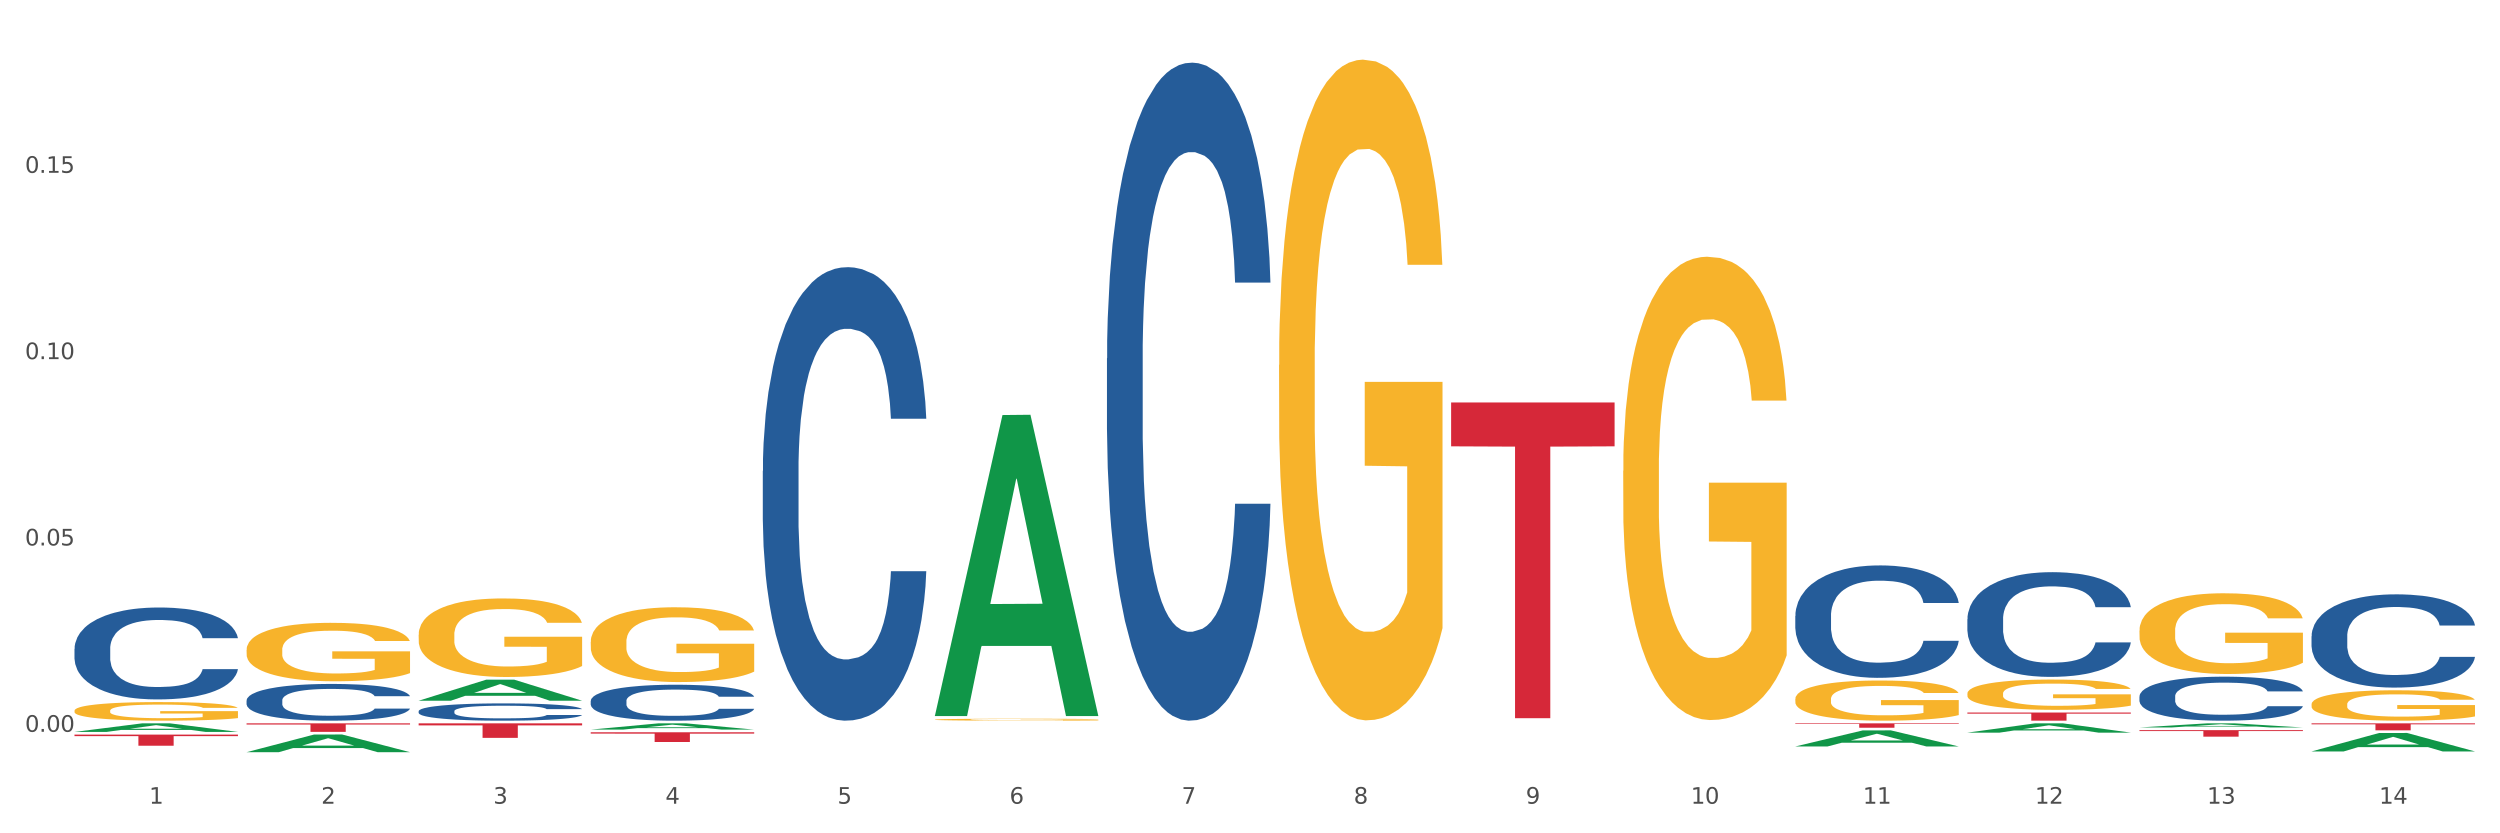 <?xml version="1.0" encoding="utf-8" standalone="no"?>
<!DOCTYPE svg PUBLIC "-//W3C//DTD SVG 1.1//EN"
  "http://www.w3.org/Graphics/SVG/1.1/DTD/svg11.dtd">
<svg xmlns:xlink="http://www.w3.org/1999/xlink" width="1080pt" height="360pt" viewBox="0 0 1080 360" xmlns="http://www.w3.org/2000/svg" version="1.1">
 <rect x="0" y="0" width="1080" height="360" fill="#333333" stroke="none"/>
 <defs>
  <style type="text/css">*{stroke-linejoin: round; stroke-linecap: butt}</style>
 </defs>
 <g id="figure_1">
  <g id="patch_1">
   <path d="M 0 360 
L 1080 360 
L 1080 0 
L 0 0 
z
" style="fill: #ffffff; stroke: #ffffff; stroke-linejoin: miter"/>
  </g>
  <g id="axes_1">
   <g id="matplotlib.axis_1">
    <g id="xtick_1">
     <g id="text_1">
      <!-- 1 -->
      <g style="fill: #4d4d4d" transform="translate(64.432 347.204) scale(0.096 -0.096)">
       <defs>
        <path id="DejaVuSans-31" d="M 794 531 
L 1825 531 
L 1825 4091 
L 703 3866 
L 703 4441 
L 1819 4666 
L 2450 4666 
L 2450 531 
L 3481 531 
L 3481 0 
L 794 0 
L 794 531 
z
" transform="scale(0.016)"/>
       </defs>
       <use xlink:href="#DejaVuSans-31"/>
      </g>
     </g>
    </g>
    <g id="xtick_2">
     <g id="text_2">
      <!-- 2 -->
      <g style="fill: #4d4d4d" transform="translate(138.771 347.204) scale(0.096 -0.096)">
       <defs>
        <path id="DejaVuSans-32" d="M 1228 531 
L 3431 531 
L 3431 0 
L 469 0 
L 469 531 
Q 828 903 1448 1529 
Q 2069 2156 2228 2338 
Q 2531 2678 2651 2914 
Q 2772 3150 2772 3378 
Q 2772 3750 2511 3984 
Q 2250 4219 1831 4219 
Q 1534 4219 1204 4116 
Q 875 4013 500 3803 
L 500 4441 
Q 881 4594 1212 4672 
Q 1544 4750 1819 4750 
Q 2544 4750 2975 4387 
Q 3406 4025 3406 3419 
Q 3406 3131 3298 2873 
Q 3191 2616 2906 2266 
Q 2828 2175 2409 1742 
Q 1991 1309 1228 531 
z
" transform="scale(0.016)"/>
       </defs>
       <use xlink:href="#DejaVuSans-32"/>
      </g>
     </g>
    </g>
    <g id="xtick_3">
     <g id="text_3">
      <!-- 3 -->
      <g style="fill: #4d4d4d" transform="translate(213.109 347.204) scale(0.096 -0.096)">
       <defs>
        <path id="DejaVuSans-33" d="M 2597 2516 
Q 3050 2419 3304 2112 
Q 3559 1806 3559 1356 
Q 3559 666 3084 287 
Q 2609 -91 1734 -91 
Q 1441 -91 1130 -33 
Q 819 25 488 141 
L 488 750 
Q 750 597 1062 519 
Q 1375 441 1716 441 
Q 2309 441 2620 675 
Q 2931 909 2931 1356 
Q 2931 1769 2642 2001 
Q 2353 2234 1838 2234 
L 1294 2234 
L 1294 2753 
L 1863 2753 
Q 2328 2753 2575 2939 
Q 2822 3125 2822 3475 
Q 2822 3834 2567 4026 
Q 2313 4219 1838 4219 
Q 1578 4219 1281 4162 
Q 984 4106 628 3988 
L 628 4550 
Q 988 4650 1302 4700 
Q 1616 4750 1894 4750 
Q 2613 4750 3031 4423 
Q 3450 4097 3450 3541 
Q 3450 3153 3228 2886 
Q 3006 2619 2597 2516 
z
" transform="scale(0.016)"/>
       </defs>
       <use xlink:href="#DejaVuSans-33"/>
      </g>
     </g>
    </g>
    <g id="xtick_4">
     <g id="text_4">
      <!-- 4 -->
      <g style="fill: #4d4d4d" transform="translate(287.448 347.204) scale(0.096 -0.096)">
       <defs>
        <path id="DejaVuSans-34" d="M 2419 4116 
L 825 1625 
L 2419 1625 
L 2419 4116 
z
M 2253 4666 
L 3047 4666 
L 3047 1625 
L 3713 1625 
L 3713 1100 
L 3047 1100 
L 3047 0 
L 2419 0 
L 2419 1100 
L 313 1100 
L 313 1709 
L 2253 4666 
z
" transform="scale(0.016)"/>
       </defs>
       <use xlink:href="#DejaVuSans-34"/>
      </g>
     </g>
    </g>
    <g id="xtick_5">
     <g id="text_5">
      <!-- 5 -->
      <g style="fill: #4d4d4d" transform="translate(361.787 347.204) scale(0.096 -0.096)">
       <defs>
        <path id="DejaVuSans-35" d="M 691 4666 
L 3169 4666 
L 3169 4134 
L 1269 4134 
L 1269 2991 
Q 1406 3038 1543 3061 
Q 1681 3084 1819 3084 
Q 2600 3084 3056 2656 
Q 3513 2228 3513 1497 
Q 3513 744 3044 326 
Q 2575 -91 1722 -91 
Q 1428 -91 1123 -41 
Q 819 9 494 109 
L 494 744 
Q 775 591 1075 516 
Q 1375 441 1709 441 
Q 2250 441 2565 725 
Q 2881 1009 2881 1497 
Q 2881 1984 2565 2268 
Q 2250 2553 1709 2553 
Q 1456 2553 1204 2497 
Q 953 2441 691 2322 
L 691 4666 
z
" transform="scale(0.016)"/>
       </defs>
       <use xlink:href="#DejaVuSans-35"/>
      </g>
     </g>
    </g>
    <g id="xtick_6">
     <g id="text_6">
      <!-- 6 -->
      <g style="fill: #4d4d4d" transform="translate(436.125 347.204) scale(0.096 -0.096)">
       <defs>
        <path id="DejaVuSans-36" d="M 2113 2584 
Q 1688 2584 1439 2293 
Q 1191 2003 1191 1497 
Q 1191 994 1439 701 
Q 1688 409 2113 409 
Q 2538 409 2786 701 
Q 3034 994 3034 1497 
Q 3034 2003 2786 2293 
Q 2538 2584 2113 2584 
z
M 3366 4563 
L 3366 3988 
Q 3128 4100 2886 4159 
Q 2644 4219 2406 4219 
Q 1781 4219 1451 3797 
Q 1122 3375 1075 2522 
Q 1259 2794 1537 2939 
Q 1816 3084 2150 3084 
Q 2853 3084 3261 2657 
Q 3669 2231 3669 1497 
Q 3669 778 3244 343 
Q 2819 -91 2113 -91 
Q 1303 -91 875 529 
Q 447 1150 447 2328 
Q 447 3434 972 4092 
Q 1497 4750 2381 4750 
Q 2619 4750 2861 4703 
Q 3103 4656 3366 4563 
z
" transform="scale(0.016)"/>
       </defs>
       <use xlink:href="#DejaVuSans-36"/>
      </g>
     </g>
    </g>
    <g id="xtick_7">
     <g id="text_7">
      <!-- 7 -->
      <g style="fill: #4d4d4d" transform="translate(510.464 347.204) scale(0.096 -0.096)">
       <defs>
        <path id="DejaVuSans-37" d="M 525 4666 
L 3525 4666 
L 3525 4397 
L 1831 0 
L 1172 0 
L 2766 4134 
L 525 4134 
L 525 4666 
z
" transform="scale(0.016)"/>
       </defs>
       <use xlink:href="#DejaVuSans-37"/>
      </g>
     </g>
    </g>
    <g id="xtick_8">
     <g id="text_8">
      <!-- 8 -->
      <g style="fill: #4d4d4d" transform="translate(584.803 347.204) scale(0.096 -0.096)">
       <defs>
        <path id="DejaVuSans-38" d="M 2034 2216 
Q 1584 2216 1326 1975 
Q 1069 1734 1069 1313 
Q 1069 891 1326 650 
Q 1584 409 2034 409 
Q 2484 409 2743 651 
Q 3003 894 3003 1313 
Q 3003 1734 2745 1975 
Q 2488 2216 2034 2216 
z
M 1403 2484 
Q 997 2584 770 2862 
Q 544 3141 544 3541 
Q 544 4100 942 4425 
Q 1341 4750 2034 4750 
Q 2731 4750 3128 4425 
Q 3525 4100 3525 3541 
Q 3525 3141 3298 2862 
Q 3072 2584 2669 2484 
Q 3125 2378 3379 2068 
Q 3634 1759 3634 1313 
Q 3634 634 3220 271 
Q 2806 -91 2034 -91 
Q 1263 -91 848 271 
Q 434 634 434 1313 
Q 434 1759 690 2068 
Q 947 2378 1403 2484 
z
M 1172 3481 
Q 1172 3119 1398 2916 
Q 1625 2713 2034 2713 
Q 2441 2713 2670 2916 
Q 2900 3119 2900 3481 
Q 2900 3844 2670 4047 
Q 2441 4250 2034 4250 
Q 1625 4250 1398 4047 
Q 1172 3844 1172 3481 
z
" transform="scale(0.016)"/>
       </defs>
       <use xlink:href="#DejaVuSans-38"/>
      </g>
     </g>
    </g>
    <g id="xtick_9">
     <g id="text_9">
      <!-- 9 -->
      <g style="fill: #4d4d4d" transform="translate(659.142 347.204) scale(0.096 -0.096)">
       <defs>
        <path id="DejaVuSans-39" d="M 703 97 
L 703 672 
Q 941 559 1184 500 
Q 1428 441 1663 441 
Q 2288 441 2617 861 
Q 2947 1281 2994 2138 
Q 2813 1869 2534 1725 
Q 2256 1581 1919 1581 
Q 1219 1581 811 2004 
Q 403 2428 403 3163 
Q 403 3881 828 4315 
Q 1253 4750 1959 4750 
Q 2769 4750 3195 4129 
Q 3622 3509 3622 2328 
Q 3622 1225 3098 567 
Q 2575 -91 1691 -91 
Q 1453 -91 1209 -44 
Q 966 3 703 97 
z
M 1959 2075 
Q 2384 2075 2632 2365 
Q 2881 2656 2881 3163 
Q 2881 3666 2632 3958 
Q 2384 4250 1959 4250 
Q 1534 4250 1286 3958 
Q 1038 3666 1038 3163 
Q 1038 2656 1286 2365 
Q 1534 2075 1959 2075 
z
" transform="scale(0.016)"/>
       </defs>
       <use xlink:href="#DejaVuSans-39"/>
      </g>
     </g>
    </g>
    <g id="xtick_10">
     <g id="text_10">
      <!-- 10 -->
      <g style="fill: #4d4d4d" transform="translate(730.426 347.204) scale(0.096 -0.096)">
       <defs>
        <path id="DejaVuSans-30" d="M 2034 4250 
Q 1547 4250 1301 3770 
Q 1056 3291 1056 2328 
Q 1056 1369 1301 889 
Q 1547 409 2034 409 
Q 2525 409 2770 889 
Q 3016 1369 3016 2328 
Q 3016 3291 2770 3770 
Q 2525 4250 2034 4250 
z
M 2034 4750 
Q 2819 4750 3233 4129 
Q 3647 3509 3647 2328 
Q 3647 1150 3233 529 
Q 2819 -91 2034 -91 
Q 1250 -91 836 529 
Q 422 1150 422 2328 
Q 422 3509 836 4129 
Q 1250 4750 2034 4750 
z
" transform="scale(0.016)"/>
       </defs>
       <use xlink:href="#DejaVuSans-31"/>
       <use xlink:href="#DejaVuSans-30" transform="translate(63.623 0)"/>
      </g>
     </g>
    </g>
    <g id="xtick_11">
     <g id="text_11">
      <!-- 11 -->
      <g style="fill: #4d4d4d" transform="translate(804.765 347.204) scale(0.096 -0.096)">
       <use xlink:href="#DejaVuSans-31"/>
       <use xlink:href="#DejaVuSans-31" transform="translate(63.623 0)"/>
      </g>
     </g>
    </g>
    <g id="xtick_12">
     <g id="text_12">
      <!-- 12 -->
      <g style="fill: #4d4d4d" transform="translate(879.104 347.204) scale(0.096 -0.096)">
       <use xlink:href="#DejaVuSans-31"/>
       <use xlink:href="#DejaVuSans-32" transform="translate(63.623 0)"/>
      </g>
     </g>
    </g>
    <g id="xtick_13">
     <g id="text_13">
      <!-- 13 -->
      <g style="fill: #4d4d4d" transform="translate(953.442 347.204) scale(0.096 -0.096)">
       <use xlink:href="#DejaVuSans-31"/>
       <use xlink:href="#DejaVuSans-33" transform="translate(63.623 0)"/>
      </g>
     </g>
    </g>
    <g id="xtick_14">
     <g id="text_14">
      <!-- 14 -->
      <g style="fill: #4d4d4d" transform="translate(1027.781 347.204) scale(0.096 -0.096)">
       <use xlink:href="#DejaVuSans-31"/>
       <use xlink:href="#DejaVuSans-34" transform="translate(63.623 0)"/>
      </g>
     </g>
    </g>
    <g id="xtick_15"/>
    <g id="xtick_16"/>
    <g id="xtick_17"/>
    <g id="xtick_18"/>
    <g id="xtick_19"/>
    <g id="xtick_20"/>
    <g id="xtick_21"/>
    <g id="xtick_22"/>
    <g id="xtick_23"/>
    <g id="xtick_24"/>
    <g id="xtick_25"/>
    <g id="xtick_26"/>
    <g id="xtick_27"/>
   </g>
   <g id="matplotlib.axis_2">
    <g id="ytick_1">
     <g id="text_15">
      <!-- 0.00 -->
      <g style="fill: #4d4d4d" transform="translate(10.8 316.133) scale(0.096 -0.096)">
       <defs>
        <path id="DejaVuSans-2e" d="M 684 794 
L 1344 794 
L 1344 0 
L 684 0 
L 684 794 
z
" transform="scale(0.016)"/>
       </defs>
       <use xlink:href="#DejaVuSans-30"/>
       <use xlink:href="#DejaVuSans-2e" transform="translate(63.623 0)"/>
       <use xlink:href="#DejaVuSans-30" transform="translate(95.41 0)"/>
       <use xlink:href="#DejaVuSans-30" transform="translate(159.033 0)"/>
      </g>
     </g>
    </g>
    <g id="ytick_2">
     <g id="text_16">
      <!-- 0.05 -->
      <g style="fill: #4d4d4d" transform="translate(10.8 235.643) scale(0.096 -0.096)">
       <use xlink:href="#DejaVuSans-30"/>
       <use xlink:href="#DejaVuSans-2e" transform="translate(63.623 0)"/>
       <use xlink:href="#DejaVuSans-30" transform="translate(95.41 0)"/>
       <use xlink:href="#DejaVuSans-35" transform="translate(159.033 0)"/>
      </g>
     </g>
    </g>
    <g id="ytick_3">
     <g id="text_17">
      <!-- 0.10 -->
      <g style="fill: #4d4d4d" transform="translate(10.8 155.154) scale(0.096 -0.096)">
       <use xlink:href="#DejaVuSans-30"/>
       <use xlink:href="#DejaVuSans-2e" transform="translate(63.623 0)"/>
       <use xlink:href="#DejaVuSans-31" transform="translate(95.41 0)"/>
       <use xlink:href="#DejaVuSans-30" transform="translate(159.033 0)"/>
      </g>
     </g>
    </g>
    <g id="ytick_4">
     <g id="text_18">
      <!-- 0.15 -->
      <g style="fill: #4d4d4d" transform="translate(10.8 74.664) scale(0.096 -0.096)">
       <use xlink:href="#DejaVuSans-30"/>
       <use xlink:href="#DejaVuSans-2e" transform="translate(63.623 0)"/>
       <use xlink:href="#DejaVuSans-31" transform="translate(95.41 0)"/>
       <use xlink:href="#DejaVuSans-35" transform="translate(159.033 0)"/>
      </g>
     </g>
    </g>
    <g id="ytick_5"/>
    <g id="ytick_6"/>
    <g id="ytick_7"/>
    <g id="ytick_8"/>
   </g>
   <g id="PolyCollection_1">
    <path d="M 32.175 316.184 
L 32.248 316.181 
L 61.37 312.489 
L 73.456 312.486 
L 102.797 316.191 
L 88.818 316.191 
L 82.484 315.329 
L 52.415 315.329 
L 52.197 315.342 
L 46.081 316.191 
L 32.175 316.191 
L 32.175 316.184 
L 56.201 314.814 
L 78.698 314.81 
L 67.559 313.276 
L 67.413 313.269 
L 67.267 313.279 
L 56.128 314.81 
L 56.201 314.814 
L 32.175 316.184 
z
" clip-path="url(#p72844b641c)" style="fill: #109648"/>
    <path d="M 775.562 301.999 
L 775.645 301.984 
L 775.645 301.413 
L 775.812 300.921 
L 776.646 299.732 
L 777.897 298.749 
L 778.814 298.226 
L 779.731 297.798 
L 780.815 297.369 
L 782.149 296.925 
L 784.567 296.275 
L 786.068 295.942 
L 787.902 295.594 
L 791.237 295.086 
L 793.655 294.801 
L 796.157 294.563 
L 800.242 294.277 
L 802.91 294.151 
L 805.745 294.056 
L 809.164 293.992 
L 811.748 293.976 
L 817.418 294.024 
L 822.254 294.167 
L 824.589 294.277 
L 827.59 294.468 
L 829.175 294.595 
L 831.759 294.848 
L 834.427 295.181 
L 836.262 295.467 
L 839.013 296.006 
L 841.098 296.545 
L 843.015 297.211 
L 844.016 297.671 
L 844.766 298.099 
L 845.433 298.59 
L 846.1 299.367 
L 831.092 299.367 
L 830.509 298.812 
L 829.592 298.289 
L 828.257 297.782 
L 827.09 297.465 
L 825.089 297.068 
L 823.255 296.814 
L 821.337 296.624 
L 819.002 296.466 
L 817.168 296.386 
L 814.583 296.323 
L 809.497 296.339 
L 806.079 296.466 
L 803.744 296.624 
L 802.243 296.767 
L 800.909 296.925 
L 799.408 297.147 
L 797.657 297.48 
L 796.407 297.782 
L 795.156 298.162 
L 794.156 298.543 
L 793.238 298.987 
L 792.488 299.462 
L 791.904 299.954 
L 791.404 300.557 
L 790.987 301.556 
L 790.987 303.728 
L 791.154 304.219 
L 791.571 304.869 
L 792.071 305.361 
L 792.905 305.948 
L 793.655 306.344 
L 795.073 306.915 
L 796.657 307.391 
L 797.908 307.692 
L 799.158 307.946 
L 801.326 308.294 
L 803.744 308.58 
L 805.829 308.754 
L 808.663 308.913 
L 810.581 308.976 
L 812.249 309.008 
L 816.334 309.008 
L 819.253 308.96 
L 822.504 308.849 
L 825.006 308.707 
L 827.09 308.532 
L 829.425 308.247 
L 830.926 307.977 
L 830.926 304.663 
L 812.582 304.647 
L 812.582 302.443 
L 846.184 302.443 
L 846.184 308.913 
L 844.766 309.246 
L 843.182 309.547 
L 841.515 309.817 
L 839.013 310.15 
L 836.012 310.467 
L 833.344 310.689 
L 830.509 310.879 
L 827.174 311.053 
L 822.838 311.212 
L 820.17 311.275 
L 816.835 311.323 
L 812.916 311.339 
L 809.497 311.307 
L 806.162 311.228 
L 802.66 311.085 
L 799.242 310.879 
L 796.657 310.673 
L 794.072 310.419 
L 791.321 310.086 
L 789.153 309.769 
L 787.485 309.484 
L 785.651 309.119 
L 783.65 308.643 
L 782.149 308.215 
L 780.815 307.771 
L 779.398 307.2 
L 778.397 306.709 
L 777.396 306.09 
L 776.813 305.631 
L 776.146 304.917 
L 775.645 303.918 
L 775.562 301.999 
z
" clip-path="url(#p72844b641c)" style="fill: #f7b32b"/>
    <path d="M 701.223 203.396 
L 701.307 203.213 
L 701.307 196.633 
L 701.474 190.966 
L 702.307 177.257 
L 703.558 165.923 
L 704.475 159.891 
L 705.392 154.955 
L 706.476 150.02 
L 707.81 144.902 
L 710.228 137.407 
L 711.729 133.568 
L 713.563 129.547 
L 716.899 123.697 
L 719.317 120.407 
L 721.818 117.665 
L 725.903 114.375 
L 728.572 112.913 
L 731.406 111.816 
L 734.825 111.085 
L 737.41 110.902 
L 743.08 111.45 
L 747.915 113.095 
L 750.25 114.375 
L 753.252 116.568 
L 754.836 118.031 
L 757.421 120.956 
L 760.089 124.794 
L 761.923 128.085 
L 764.675 134.3 
L 766.759 140.515 
L 768.677 148.192 
L 769.677 153.493 
L 770.428 158.429 
L 771.095 164.095 
L 771.762 173.052 
L 756.754 173.052 
L 756.17 166.654 
L 755.253 160.622 
L 753.919 154.773 
L 752.751 151.117 
L 750.75 146.547 
L 748.916 143.622 
L 746.998 141.429 
L 744.664 139.601 
L 742.829 138.687 
L 740.245 137.956 
L 735.159 138.138 
L 731.74 139.601 
L 729.405 141.429 
L 727.905 143.074 
L 726.571 144.902 
L 725.07 147.461 
L 723.319 151.3 
L 722.068 154.773 
L 720.817 159.16 
L 719.817 163.547 
L 718.9 168.665 
L 718.149 174.149 
L 717.566 179.816 
L 717.065 186.762 
L 716.648 198.278 
L 716.648 223.321 
L 716.815 228.988 
L 717.232 236.482 
L 717.732 242.149 
L 718.566 248.912 
L 719.317 253.482 
L 720.734 260.063 
L 722.318 265.547 
L 723.569 269.02 
L 724.82 271.945 
L 726.987 275.966 
L 729.405 279.256 
L 731.49 281.267 
L 734.325 283.095 
L 736.242 283.826 
L 737.91 284.192 
L 741.996 284.192 
L 744.914 283.643 
L 748.166 282.364 
L 750.667 280.719 
L 752.751 278.708 
L 755.086 275.418 
L 756.587 272.31 
L 756.587 234.106 
L 738.244 233.923 
L 738.244 208.515 
L 771.845 208.515 
L 771.845 283.095 
L 770.428 286.934 
L 768.844 290.407 
L 767.176 293.514 
L 764.675 297.353 
L 761.673 301.009 
L 759.005 303.568 
L 756.17 305.762 
L 752.835 307.772 
L 748.499 309.6 
L 745.831 310.332 
L 742.496 310.88 
L 738.577 311.063 
L 735.159 310.697 
L 731.823 309.783 
L 728.321 308.138 
L 724.903 305.762 
L 722.318 303.385 
L 719.733 300.461 
L 716.982 296.622 
L 714.814 292.966 
L 713.147 289.676 
L 711.312 285.471 
L 709.311 279.988 
L 707.81 275.052 
L 706.476 269.934 
L 705.059 263.353 
L 704.058 257.686 
L 703.058 250.557 
L 702.474 245.256 
L 701.807 237.031 
L 701.307 225.515 
L 701.223 203.396 
z
" clip-path="url(#p72844b641c)" style="fill: #f7b32b"/>
    <path d="M 849.901 316.494 
L 849.974 316.49 
L 879.096 312.49 
L 891.182 312.486 
L 920.523 316.501 
L 906.544 316.501 
L 900.21 315.566 
L 870.141 315.566 
L 869.922 315.581 
L 863.807 316.501 
L 849.901 316.501 
L 849.901 316.494 
L 873.927 315.008 
L 896.424 315.004 
L 885.284 313.342 
L 885.139 313.334 
L 884.993 313.345 
L 873.854 315.004 
L 873.927 315.008 
L 849.901 316.494 
z
" clip-path="url(#p72844b641c)" style="fill: #109648"/>
    <path d="M 775.562 322.459 
L 775.635 322.453 
L 804.757 315.524 
L 816.843 315.517 
L 846.184 322.473 
L 832.205 322.473 
L 825.871 320.853 
L 795.802 320.853 
L 795.584 320.879 
L 789.468 322.473 
L 775.562 322.473 
L 775.562 322.459 
L 799.588 319.886 
L 822.085 319.88 
L 810.946 317 
L 810.8 316.987 
L 810.655 317.006 
L 799.515 319.88 
L 799.588 319.886 
L 775.562 322.459 
z
" clip-path="url(#p72844b641c)" style="fill: #109648"/>
    <path d="M 329.53 203.445 
L 329.613 203.267 
L 329.613 198.257 
L 329.864 191.457 
L 330.782 178.932 
L 331.951 169.449 
L 333.954 158.356 
L 335.039 153.704 
L 336.458 148.515 
L 339.38 140.105 
L 342.719 132.948 
L 345.057 129.012 
L 346.81 126.507 
L 350.733 122.033 
L 352.987 120.065 
L 355.324 118.455 
L 357.328 117.381 
L 360.667 116.129 
L 363.338 115.592 
L 366.427 115.413 
L 369.015 115.592 
L 372.437 116.308 
L 377.446 118.455 
L 379.366 119.707 
L 381.954 121.854 
L 384.625 124.717 
L 386.795 127.58 
L 389.3 131.695 
L 391.887 137.063 
L 394.392 143.863 
L 396.145 150.125 
L 397.564 156.745 
L 398.816 164.797 
L 399.734 173.565 
L 400.152 180.901 
L 384.875 180.901 
L 384.458 174.28 
L 383.623 167.123 
L 382.788 162.292 
L 381.87 158.356 
L 380.451 153.882 
L 379.199 151.02 
L 377.112 147.62 
L 375.192 145.473 
L 373.606 144.22 
L 371.686 143.147 
L 367.595 142.073 
L 364.674 142.073 
L 362.837 142.431 
L 360.583 143.326 
L 358.663 144.578 
L 356.41 146.725 
L 354.656 149.051 
L 352.903 152.093 
L 351.902 154.24 
L 350.399 158.177 
L 349.397 161.397 
L 348.062 166.944 
L 347.31 170.881 
L 345.975 181.079 
L 345.391 188.594 
L 345.14 193.783 
L 344.973 199.509 
L 344.973 227.422 
L 345.474 239.947 
L 345.891 245.315 
L 346.559 251.398 
L 347.811 259.271 
L 349.648 266.965 
L 351.568 272.512 
L 353.154 275.911 
L 354.656 278.416 
L 356.159 280.384 
L 357.996 282.174 
L 359.498 283.247 
L 361.752 284.321 
L 364.423 284.858 
L 366.51 284.858 
L 370.768 283.963 
L 372.688 283.068 
L 374.524 281.816 
L 376.528 279.848 
L 378.114 277.7 
L 379.032 276.09 
L 380.534 272.69 
L 381.703 269.112 
L 382.705 264.997 
L 383.373 261.418 
L 384.124 256.05 
L 384.708 249.967 
L 384.875 246.746 
L 400.152 246.746 
L 399.818 253.187 
L 399.233 259.45 
L 398.065 267.859 
L 397.146 272.69 
L 395.727 278.595 
L 394.225 283.605 
L 392.138 289.152 
L 390.218 293.267 
L 388.214 296.846 
L 386.044 300.066 
L 382.121 304.54 
L 380.701 305.792 
L 377.696 307.939 
L 375.359 309.192 
L 371.936 310.444 
L 368.43 311.16 
L 364.757 311.339 
L 361.502 310.981 
L 357.912 309.907 
L 355.658 308.834 
L 353.154 307.223 
L 350.232 304.719 
L 347.477 301.677 
L 344.89 298.098 
L 342.469 293.983 
L 340.215 289.331 
L 337.293 281.637 
L 335.123 274.122 
L 333.537 267.144 
L 332.452 261.239 
L 331.366 253.724 
L 330.782 248.535 
L 329.864 236.01 
L 329.53 224.38 
L 329.53 203.445 
z
" clip-path="url(#p72844b641c)" style="fill: #255c99"/>
    <path d="M 32.175 317.338 
L 102.797 317.338 
L 102.797 318.009 
L 75.017 318.013 
L 75.017 322.163 
L 59.788 322.163 
L 59.788 318.013 
L 32.175 318.009 
L 32.175 317.343 
L 32.175 317.338 
z
" clip-path="url(#p72844b641c)" style="fill: #d62839"/>
    <path d="M 255.191 316.343 
L 325.813 316.343 
L 325.813 316.928 
L 298.033 316.932 
L 298.033 320.549 
L 282.804 320.549 
L 282.804 316.932 
L 255.191 316.928 
L 255.191 316.347 
L 255.191 316.343 
z
" clip-path="url(#p72844b641c)" style="fill: #d62839"/>
    <path d="M 552.546 157.663 
L 552.629 157.402 
L 552.629 148.018 
L 552.796 139.937 
L 553.63 120.386 
L 554.881 104.224 
L 555.798 95.621 
L 556.715 88.583 
L 557.799 81.545 
L 559.133 74.246 
L 561.551 63.558 
L 563.052 58.084 
L 564.886 52.349 
L 568.221 44.007 
L 570.639 39.315 
L 573.141 35.405 
L 577.226 30.712 
L 579.894 28.627 
L 582.729 27.063 
L 586.148 26.02 
L 588.732 25.759 
L 594.402 26.542 
L 599.238 28.888 
L 601.573 30.712 
L 604.574 33.841 
L 606.158 35.926 
L 608.743 40.097 
L 611.411 45.571 
L 613.246 50.263 
L 615.997 59.126 
L 618.082 67.989 
L 619.999 78.938 
L 621 86.498 
L 621.75 93.536 
L 622.417 101.617 
L 623.084 114.39 
L 608.076 114.39 
L 607.493 105.266 
L 606.575 96.664 
L 605.241 88.322 
L 604.074 83.109 
L 602.073 76.592 
L 600.239 72.421 
L 598.321 69.293 
L 595.986 66.686 
L 594.152 65.383 
L 591.567 64.34 
L 586.481 64.601 
L 583.063 66.686 
L 580.728 69.293 
L 579.227 71.639 
L 577.893 74.246 
L 576.392 77.895 
L 574.641 83.369 
L 573.391 88.322 
L 572.14 94.579 
L 571.139 100.835 
L 570.222 108.134 
L 569.472 115.954 
L 568.888 124.035 
L 568.388 133.941 
L 567.971 150.364 
L 567.971 186.077 
L 568.138 194.158 
L 568.555 204.846 
L 569.055 212.927 
L 569.889 222.572 
L 570.639 229.089 
L 572.057 238.473 
L 573.641 246.293 
L 574.891 251.246 
L 576.142 255.417 
L 578.31 261.152 
L 580.728 265.844 
L 582.812 268.712 
L 585.647 271.319 
L 587.565 272.361 
L 589.233 272.883 
L 593.318 272.883 
L 596.236 272.101 
L 599.488 270.276 
L 601.99 267.93 
L 604.074 265.062 
L 606.409 260.37 
L 607.909 255.938 
L 607.909 201.457 
L 589.566 201.196 
L 589.566 164.962 
L 623.168 164.962 
L 623.168 271.319 
L 621.75 276.793 
L 620.166 281.746 
L 618.499 286.177 
L 615.997 291.651 
L 612.996 296.865 
L 610.327 300.514 
L 607.493 303.643 
L 604.157 306.51 
L 599.822 309.117 
L 597.154 310.16 
L 593.818 310.942 
L 589.9 311.202 
L 586.481 310.681 
L 583.146 309.378 
L 579.644 307.031 
L 576.226 303.643 
L 573.641 300.254 
L 571.056 296.083 
L 568.305 290.609 
L 566.137 285.395 
L 564.469 280.703 
L 562.635 274.707 
L 560.634 266.887 
L 559.133 259.849 
L 557.799 252.55 
L 556.381 243.165 
L 555.381 235.084 
L 554.38 224.918 
L 553.797 217.358 
L 553.13 205.628 
L 552.629 189.205 
L 552.546 157.663 
z
" clip-path="url(#p72844b641c)" style="fill: #f7b32b"/>
    <path d="M 403.869 310.881 
L 403.952 310.88 
L 403.952 310.852 
L 404.119 310.828 
L 404.952 310.77 
L 406.203 310.722 
L 407.12 310.696 
L 408.037 310.675 
L 409.121 310.654 
L 410.455 310.632 
L 412.873 310.6 
L 414.374 310.584 
L 416.209 310.567 
L 419.544 310.542 
L 421.962 310.528 
L 424.463 310.516 
L 428.549 310.502 
L 431.217 310.496 
L 434.052 310.491 
L 437.47 310.488 
L 440.055 310.488 
L 445.725 310.49 
L 450.561 310.497 
L 452.895 310.502 
L 455.897 310.512 
L 457.481 310.518 
L 460.066 310.53 
L 462.734 310.547 
L 464.568 310.561 
L 467.32 310.587 
L 469.404 310.613 
L 471.322 310.646 
L 472.322 310.669 
L 473.073 310.69 
L 473.74 310.714 
L 474.407 310.752 
L 459.399 310.752 
L 458.815 310.725 
L 457.898 310.699 
L 456.564 310.674 
L 455.397 310.659 
L 453.396 310.639 
L 451.561 310.627 
L 449.643 310.617 
L 447.309 310.61 
L 445.475 310.606 
L 442.89 310.603 
L 437.804 310.603 
L 434.385 310.61 
L 432.051 310.617 
L 430.55 310.624 
L 429.216 310.632 
L 427.715 310.643 
L 425.964 310.659 
L 424.713 310.674 
L 423.463 310.693 
L 422.462 310.711 
L 421.545 310.733 
L 420.794 310.757 
L 420.211 310.781 
L 419.711 310.81 
L 419.294 310.859 
L 419.294 310.966 
L 419.46 310.99 
L 419.877 311.022 
L 420.378 311.046 
L 421.211 311.074 
L 421.962 311.094 
L 423.379 311.122 
L 424.963 311.145 
L 426.214 311.16 
L 427.465 311.172 
L 429.633 311.19 
L 432.051 311.204 
L 434.135 311.212 
L 436.97 311.22 
L 438.888 311.223 
L 440.555 311.225 
L 444.641 311.225 
L 447.559 311.222 
L 450.811 311.217 
L 453.312 311.21 
L 455.397 311.201 
L 457.731 311.187 
L 459.232 311.174 
L 459.232 311.012 
L 440.889 311.011 
L 440.889 310.903 
L 474.49 310.903 
L 474.49 311.22 
L 473.073 311.236 
L 471.489 311.251 
L 469.821 311.264 
L 467.32 311.281 
L 464.318 311.296 
L 461.65 311.307 
L 458.815 311.316 
L 455.48 311.325 
L 451.144 311.333 
L 448.476 311.336 
L 445.141 311.338 
L 441.222 311.339 
L 437.804 311.337 
L 434.469 311.333 
L 430.967 311.326 
L 427.548 311.316 
L 424.963 311.306 
L 422.379 311.294 
L 419.627 311.277 
L 417.459 311.262 
L 415.792 311.248 
L 413.957 311.23 
L 411.956 311.207 
L 410.455 311.186 
L 409.121 311.164 
L 407.704 311.136 
L 406.703 311.112 
L 405.703 311.081 
L 405.119 311.059 
L 404.452 311.024 
L 403.952 310.975 
L 403.869 310.881 
z
" clip-path="url(#p72844b641c)" style="fill: #f7b32b"/>
    <path d="M 180.852 312.486 
L 251.474 312.486 
L 251.474 313.358 
L 223.694 313.364 
L 223.694 318.762 
L 208.465 318.762 
L 208.465 313.364 
L 180.852 313.358 
L 180.852 312.492 
L 180.852 312.486 
z
" clip-path="url(#p72844b641c)" style="fill: #d62839"/>
    <path d="M 106.514 312.486 
L 177.135 312.486 
L 177.135 312.996 
L 149.355 312.999 
L 149.355 316.155 
L 134.126 316.155 
L 134.126 312.999 
L 106.514 312.996 
L 106.514 312.489 
L 106.514 312.486 
z
" clip-path="url(#p72844b641c)" style="fill: #d62839"/>
    <path d="M 998.578 312.486 
L 1069.2 312.486 
L 1069.2 312.904 
L 1041.42 312.907 
L 1041.42 315.494 
L 1026.191 315.494 
L 1026.191 312.907 
L 998.578 312.904 
L 998.578 312.489 
L 998.578 312.486 
z
" clip-path="url(#p72844b641c)" style="fill: #d62839"/>
    <path d="M 998.578 324.607 
L 998.651 324.6 
L 1027.773 316.649 
L 1039.859 316.641 
L 1069.2 324.622 
L 1055.221 324.622 
L 1048.887 322.764 
L 1018.818 322.764 
L 1018.6 322.794 
L 1012.484 324.622 
L 998.578 324.622 
L 998.578 324.607 
L 1022.604 321.655 
L 1045.101 321.647 
L 1033.962 318.342 
L 1033.816 318.327 
L 1033.671 318.35 
L 1022.531 321.647 
L 1022.604 321.655 
L 998.578 324.607 
z
" clip-path="url(#p72844b641c)" style="fill: #109648"/>
    <path d="M 255.191 302.781 
L 255.275 302.767 
L 255.275 302.37 
L 255.525 301.83 
L 256.443 300.837 
L 257.612 300.085 
L 259.615 299.205 
L 260.701 298.836 
L 262.12 298.424 
L 265.041 297.757 
L 268.381 297.19 
L 270.718 296.877 
L 272.471 296.679 
L 276.394 296.324 
L 278.648 296.168 
L 280.986 296.04 
L 282.989 295.955 
L 286.328 295.856 
L 288.999 295.813 
L 292.088 295.799 
L 294.676 295.813 
L 298.098 295.87 
L 303.107 296.04 
L 305.027 296.139 
L 307.615 296.31 
L 310.286 296.537 
L 312.457 296.764 
L 314.961 297.09 
L 317.549 297.516 
L 320.053 298.055 
L 321.806 298.552 
L 323.225 299.077 
L 324.477 299.716 
L 325.396 300.411 
L 325.813 300.993 
L 310.537 300.993 
L 310.119 300.468 
L 309.284 299.9 
L 308.45 299.517 
L 307.531 299.205 
L 306.112 298.85 
L 304.86 298.623 
L 302.773 298.353 
L 300.853 298.183 
L 299.267 298.084 
L 297.347 297.999 
L 293.257 297.913 
L 290.335 297.913 
L 288.499 297.942 
L 286.245 298.013 
L 284.325 298.112 
L 282.071 298.282 
L 280.318 298.467 
L 278.565 298.708 
L 277.563 298.878 
L 276.06 299.191 
L 275.059 299.446 
L 273.723 299.886 
L 272.972 300.198 
L 271.636 301.007 
L 271.052 301.603 
L 270.801 302.015 
L 270.634 302.469 
L 270.634 304.683 
L 271.135 305.676 
L 271.553 306.102 
L 272.22 306.585 
L 273.473 307.209 
L 275.309 307.819 
L 277.229 308.259 
L 278.815 308.529 
L 280.318 308.728 
L 281.82 308.884 
L 283.657 309.026 
L 285.159 309.111 
L 287.413 309.196 
L 290.085 309.238 
L 292.172 309.238 
L 296.429 309.167 
L 298.349 309.097 
L 300.185 308.997 
L 302.189 308.841 
L 303.775 308.671 
L 304.693 308.543 
L 306.196 308.273 
L 307.364 307.99 
L 308.366 307.663 
L 309.034 307.379 
L 309.785 306.954 
L 310.37 306.471 
L 310.537 306.216 
L 325.813 306.216 
L 325.479 306.727 
L 324.895 307.223 
L 323.726 307.89 
L 322.808 308.273 
L 321.389 308.742 
L 319.886 309.139 
L 317.799 309.579 
L 315.879 309.905 
L 313.876 310.189 
L 311.705 310.445 
L 307.782 310.8 
L 306.363 310.899 
L 303.358 311.069 
L 301.02 311.169 
L 297.598 311.268 
L 294.092 311.325 
L 290.419 311.339 
L 287.163 311.31 
L 283.573 311.225 
L 281.32 311.14 
L 278.815 311.012 
L 275.893 310.814 
L 273.139 310.572 
L 270.551 310.289 
L 268.13 309.962 
L 265.876 309.593 
L 262.955 308.983 
L 260.784 308.387 
L 259.198 307.833 
L 258.113 307.365 
L 257.028 306.769 
L 256.443 306.358 
L 255.525 305.364 
L 255.191 304.442 
L 255.191 302.781 
z
" clip-path="url(#p72844b641c)" style="fill: #255c99"/>
    <path d="M 180.852 307.22 
L 180.936 307.213 
L 180.936 307.022 
L 181.186 306.762 
L 182.105 306.284 
L 183.273 305.922 
L 185.277 305.499 
L 186.362 305.321 
L 187.781 305.123 
L 190.703 304.802 
L 194.042 304.529 
L 196.379 304.378 
L 198.132 304.283 
L 202.056 304.112 
L 204.31 304.037 
L 206.647 303.975 
L 208.65 303.934 
L 211.989 303.886 
L 214.661 303.866 
L 217.749 303.859 
L 220.337 303.866 
L 223.76 303.893 
L 228.768 303.975 
L 230.688 304.023 
L 233.276 304.105 
L 235.947 304.214 
L 238.118 304.324 
L 240.622 304.481 
L 243.21 304.686 
L 245.714 304.945 
L 247.467 305.184 
L 248.886 305.437 
L 250.139 305.744 
L 251.057 306.079 
L 251.474 306.359 
L 236.198 306.359 
L 235.78 306.106 
L 234.946 305.833 
L 234.111 305.649 
L 233.193 305.499 
L 231.774 305.328 
L 230.521 305.218 
L 228.434 305.089 
L 226.514 305.007 
L 224.928 304.959 
L 223.008 304.918 
L 218.918 304.877 
L 215.996 304.877 
L 214.16 304.891 
L 211.906 304.925 
L 209.986 304.973 
L 207.732 305.055 
L 205.979 305.143 
L 204.226 305.259 
L 203.224 305.341 
L 201.722 305.492 
L 200.72 305.615 
L 199.384 305.826 
L 198.633 305.977 
L 197.297 306.366 
L 196.713 306.653 
L 196.463 306.851 
L 196.296 307.07 
L 196.296 308.135 
L 196.797 308.613 
L 197.214 308.818 
L 197.882 309.051 
L 199.134 309.351 
L 200.97 309.645 
L 202.89 309.857 
L 204.476 309.986 
L 205.979 310.082 
L 207.482 310.157 
L 209.318 310.225 
L 210.821 310.266 
L 213.075 310.307 
L 215.746 310.328 
L 217.833 310.328 
L 222.09 310.294 
L 224.01 310.26 
L 225.847 310.212 
L 227.85 310.137 
L 229.436 310.055 
L 230.354 309.993 
L 231.857 309.863 
L 233.026 309.727 
L 234.027 309.57 
L 234.695 309.433 
L 235.447 309.228 
L 236.031 308.996 
L 236.198 308.873 
L 251.474 308.873 
L 251.14 309.119 
L 250.556 309.358 
L 249.387 309.679 
L 248.469 309.863 
L 247.05 310.089 
L 245.547 310.28 
L 243.46 310.492 
L 241.54 310.649 
L 239.537 310.786 
L 237.367 310.908 
L 233.443 311.079 
L 232.024 311.127 
L 229.019 311.209 
L 226.681 311.257 
L 223.259 311.305 
L 219.753 311.332 
L 216.08 311.339 
L 212.824 311.325 
L 209.235 311.284 
L 206.981 311.243 
L 204.476 311.182 
L 201.555 311.086 
L 198.8 310.97 
L 196.212 310.833 
L 193.791 310.676 
L 191.538 310.499 
L 188.616 310.205 
L 186.445 309.918 
L 184.859 309.652 
L 183.774 309.426 
L 182.689 309.139 
L 182.105 308.941 
L 181.186 308.463 
L 180.852 308.019 
L 180.852 307.22 
z
" clip-path="url(#p72844b641c)" style="fill: #255c99"/>
    <path d="M 106.514 302.595 
L 106.597 302.581 
L 106.597 302.175 
L 106.848 301.624 
L 107.766 300.609 
L 108.935 299.84 
L 110.938 298.941 
L 112.023 298.564 
L 113.442 298.144 
L 116.364 297.462 
L 119.703 296.882 
L 122.04 296.563 
L 123.794 296.36 
L 127.717 295.998 
L 129.971 295.838 
L 132.308 295.708 
L 134.312 295.621 
L 137.651 295.519 
L 140.322 295.476 
L 143.411 295.461 
L 145.998 295.476 
L 149.421 295.534 
L 154.43 295.708 
L 156.35 295.809 
L 158.937 295.983 
L 161.609 296.215 
L 163.779 296.447 
L 166.283 296.781 
L 168.871 297.216 
L 171.376 297.767 
L 173.129 298.274 
L 174.548 298.811 
L 175.8 299.463 
L 176.718 300.174 
L 177.135 300.768 
L 161.859 300.768 
L 161.442 300.232 
L 160.607 299.652 
L 159.772 299.26 
L 158.854 298.941 
L 157.435 298.579 
L 156.183 298.347 
L 154.096 298.071 
L 152.176 297.897 
L 150.59 297.796 
L 148.67 297.709 
L 144.579 297.622 
L 141.658 297.622 
L 139.821 297.651 
L 137.567 297.723 
L 135.647 297.825 
L 133.393 297.999 
L 131.64 298.187 
L 129.887 298.434 
L 128.886 298.608 
L 127.383 298.927 
L 126.381 299.188 
L 125.046 299.637 
L 124.294 299.956 
L 122.959 300.783 
L 122.374 301.392 
L 122.124 301.812 
L 121.957 302.276 
L 121.957 304.538 
L 122.458 305.553 
L 122.875 305.988 
L 123.543 306.481 
L 124.795 307.119 
L 126.632 307.743 
L 128.552 308.192 
L 130.138 308.468 
L 131.64 308.671 
L 133.143 308.83 
L 134.979 308.975 
L 136.482 309.062 
L 138.736 309.149 
L 141.407 309.193 
L 143.494 309.193 
L 147.751 309.12 
L 149.671 309.048 
L 151.508 308.946 
L 153.511 308.787 
L 155.097 308.613 
L 156.016 308.482 
L 157.518 308.207 
L 158.687 307.917 
L 159.689 307.583 
L 160.357 307.293 
L 161.108 306.858 
L 161.692 306.365 
L 161.859 306.104 
L 177.135 306.104 
L 176.802 306.626 
L 176.217 307.134 
L 175.049 307.815 
L 174.13 308.207 
L 172.711 308.685 
L 171.209 309.091 
L 169.122 309.541 
L 167.202 309.874 
L 165.198 310.164 
L 163.028 310.425 
L 159.104 310.788 
L 157.685 310.889 
L 154.68 311.063 
L 152.343 311.165 
L 148.92 311.266 
L 145.414 311.324 
L 141.741 311.339 
L 138.486 311.31 
L 134.896 311.223 
L 132.642 311.136 
L 130.138 311.005 
L 127.216 310.802 
L 124.461 310.556 
L 121.874 310.266 
L 119.453 309.932 
L 117.199 309.555 
L 114.277 308.932 
L 112.107 308.323 
L 110.521 307.757 
L 109.435 307.279 
L 108.35 306.67 
L 107.766 306.249 
L 106.848 305.234 
L 106.514 304.292 
L 106.514 302.595 
z
" clip-path="url(#p72844b641c)" style="fill: #255c99"/>
    <path d="M 32.175 280.284 
L 32.258 280.247 
L 32.258 279.232 
L 32.509 277.854 
L 33.427 275.315 
L 34.596 273.393 
L 36.599 271.144 
L 37.684 270.201 
L 39.104 269.149 
L 42.025 267.445 
L 45.364 265.994 
L 47.702 265.196 
L 49.455 264.688 
L 53.378 263.782 
L 55.632 263.383 
L 57.969 263.056 
L 59.973 262.839 
L 63.312 262.585 
L 65.983 262.476 
L 69.072 262.44 
L 71.66 262.476 
L 75.082 262.621 
L 80.091 263.056 
L 82.011 263.31 
L 84.599 263.745 
L 87.27 264.326 
L 89.44 264.906 
L 91.945 265.74 
L 94.533 266.828 
L 97.037 268.206 
L 98.79 269.476 
L 100.209 270.818 
L 101.461 272.45 
L 102.379 274.227 
L 102.797 275.714 
L 87.52 275.714 
L 87.103 274.372 
L 86.268 272.921 
L 85.434 271.942 
L 84.515 271.144 
L 83.096 270.237 
L 81.844 269.657 
L 79.757 268.968 
L 77.837 268.533 
L 76.251 268.279 
L 74.331 268.061 
L 70.241 267.844 
L 67.319 267.844 
L 65.482 267.916 
L 63.229 268.098 
L 61.309 268.351 
L 59.055 268.787 
L 57.302 269.258 
L 55.549 269.875 
L 54.547 270.31 
L 53.044 271.108 
L 52.043 271.761 
L 50.707 272.885 
L 49.956 273.683 
L 48.62 275.75 
L 48.036 277.273 
L 47.785 278.325 
L 47.618 279.486 
L 47.618 285.144 
L 48.119 287.682 
L 48.537 288.77 
L 49.204 290.004 
L 50.457 291.599 
L 52.293 293.159 
L 54.213 294.283 
L 55.799 294.972 
L 57.302 295.48 
L 58.804 295.879 
L 60.641 296.242 
L 62.143 296.459 
L 64.397 296.677 
L 67.069 296.786 
L 69.155 296.786 
L 73.413 296.604 
L 75.333 296.423 
L 77.169 296.169 
L 79.173 295.77 
L 80.759 295.335 
L 81.677 295.009 
L 83.18 294.319 
L 84.348 293.594 
L 85.35 292.76 
L 86.018 292.035 
L 86.769 290.947 
L 87.353 289.713 
L 87.52 289.061 
L 102.797 289.061 
L 102.463 290.366 
L 101.879 291.636 
L 100.71 293.34 
L 99.792 294.319 
L 98.372 295.516 
L 96.87 296.532 
L 94.783 297.656 
L 92.863 298.49 
L 90.86 299.216 
L 88.689 299.869 
L 84.766 300.775 
L 83.347 301.029 
L 80.341 301.464 
L 78.004 301.718 
L 74.581 301.972 
L 71.075 302.117 
L 67.402 302.153 
L 64.147 302.081 
L 60.557 301.863 
L 58.303 301.646 
L 55.799 301.319 
L 52.877 300.812 
L 50.123 300.195 
L 47.535 299.47 
L 45.114 298.635 
L 42.86 297.692 
L 39.938 296.133 
L 37.768 294.61 
L 36.182 293.195 
L 35.097 291.998 
L 34.011 290.475 
L 33.427 289.423 
L 32.509 286.884 
L 32.175 284.527 
L 32.175 280.284 
z
" clip-path="url(#p72844b641c)" style="fill: #255c99"/>
    <path d="M 924.24 314.264 
L 924.312 314.263 
L 953.435 312.487 
L 965.52 312.486 
L 994.861 314.268 
L 980.883 314.268 
L 974.548 313.853 
L 944.48 313.853 
L 944.261 313.859 
L 938.145 314.268 
L 924.24 314.268 
L 924.24 314.264 
L 948.265 313.605 
L 970.763 313.603 
L 959.623 312.866 
L 959.478 312.862 
L 959.332 312.867 
L 948.193 313.603 
L 948.265 313.605 
L 924.24 314.264 
z
" clip-path="url(#p72844b641c)" style="fill: #109648"/>
    <path d="M 106.514 280.73 
L 106.597 280.707 
L 106.597 279.877 
L 106.764 279.162 
L 107.598 277.432 
L 108.848 276.002 
L 109.765 275.241 
L 110.683 274.619 
L 111.767 273.996 
L 113.101 273.35 
L 115.519 272.405 
L 117.019 271.92 
L 118.854 271.413 
L 122.189 270.675 
L 124.607 270.26 
L 127.108 269.914 
L 131.194 269.499 
L 133.862 269.314 
L 136.697 269.176 
L 140.115 269.083 
L 142.7 269.06 
L 148.37 269.13 
L 153.206 269.337 
L 155.54 269.499 
L 158.542 269.775 
L 160.126 269.96 
L 162.711 270.329 
L 165.379 270.813 
L 167.213 271.228 
L 169.965 272.012 
L 172.049 272.797 
L 173.967 273.765 
L 174.968 274.434 
L 175.718 275.057 
L 176.385 275.772 
L 177.052 276.902 
L 162.044 276.902 
L 161.46 276.095 
L 160.543 275.334 
L 159.209 274.596 
L 158.042 274.134 
L 156.041 273.558 
L 154.206 273.189 
L 152.289 272.912 
L 149.954 272.681 
L 148.12 272.566 
L 145.535 272.474 
L 140.449 272.497 
L 137.03 272.681 
L 134.696 272.912 
L 133.195 273.12 
L 131.861 273.35 
L 130.36 273.673 
L 128.609 274.157 
L 127.358 274.596 
L 126.108 275.149 
L 125.107 275.703 
L 124.19 276.348 
L 123.44 277.04 
L 122.856 277.755 
L 122.356 278.632 
L 121.939 280.085 
L 121.939 283.244 
L 122.106 283.959 
L 122.522 284.905 
L 123.023 285.62 
L 123.856 286.473 
L 124.607 287.05 
L 126.024 287.88 
L 127.609 288.572 
L 128.859 289.01 
L 130.11 289.379 
L 132.278 289.886 
L 134.696 290.301 
L 136.78 290.555 
L 139.615 290.786 
L 141.533 290.878 
L 143.2 290.924 
L 147.286 290.924 
L 150.204 290.855 
L 153.456 290.693 
L 155.957 290.486 
L 158.042 290.232 
L 160.376 289.817 
L 161.877 289.425 
L 161.877 284.605 
L 143.534 284.582 
L 143.534 281.376 
L 177.135 281.376 
L 177.135 290.786 
L 175.718 291.27 
L 174.134 291.708 
L 172.466 292.1 
L 169.965 292.585 
L 166.963 293.046 
L 164.295 293.369 
L 161.46 293.646 
L 158.125 293.899 
L 153.789 294.13 
L 151.121 294.222 
L 147.786 294.291 
L 143.867 294.314 
L 140.449 294.268 
L 137.114 294.153 
L 133.612 293.945 
L 130.193 293.646 
L 127.609 293.346 
L 125.024 292.977 
L 122.272 292.492 
L 120.104 292.031 
L 118.437 291.616 
L 116.603 291.086 
L 114.601 290.394 
L 113.101 289.771 
L 111.767 289.125 
L 110.349 288.295 
L 109.349 287.58 
L 108.348 286.681 
L 107.764 286.012 
L 107.097 284.974 
L 106.597 283.521 
L 106.514 280.73 
z
" clip-path="url(#p72844b641c)" style="fill: #f7b32b"/>
    <path d="M 32.175 307.015 
L 32.258 307.008 
L 32.258 306.743 
L 32.425 306.516 
L 33.259 305.965 
L 34.51 305.51 
L 35.427 305.268 
L 36.344 305.07 
L 37.428 304.871 
L 38.762 304.666 
L 41.18 304.365 
L 42.681 304.211 
L 44.515 304.049 
L 47.85 303.814 
L 50.268 303.682 
L 52.77 303.572 
L 56.855 303.44 
L 59.523 303.381 
L 62.358 303.337 
L 65.777 303.308 
L 68.361 303.3 
L 74.031 303.322 
L 78.867 303.388 
L 81.202 303.44 
L 84.203 303.528 
L 85.788 303.587 
L 88.372 303.704 
L 91.04 303.858 
L 92.875 303.99 
L 95.626 304.24 
L 97.711 304.49 
L 99.628 304.798 
L 100.629 305.011 
L 101.379 305.209 
L 102.046 305.437 
L 102.713 305.796 
L 87.705 305.796 
L 87.122 305.539 
L 86.204 305.297 
L 84.87 305.062 
L 83.703 304.915 
L 81.702 304.732 
L 79.868 304.614 
L 77.95 304.526 
L 75.615 304.453 
L 73.781 304.416 
L 71.196 304.387 
L 66.11 304.394 
L 62.692 304.453 
L 60.357 304.526 
L 58.856 304.592 
L 57.522 304.666 
L 56.021 304.769 
L 54.27 304.923 
L 53.02 305.062 
L 51.769 305.238 
L 50.768 305.415 
L 49.851 305.62 
L 49.101 305.84 
L 48.517 306.068 
L 48.017 306.347 
L 47.6 306.809 
L 47.6 307.815 
L 47.767 308.043 
L 48.184 308.344 
L 48.684 308.571 
L 49.518 308.843 
L 50.268 309.026 
L 51.686 309.291 
L 53.27 309.511 
L 54.52 309.65 
L 55.771 309.768 
L 57.939 309.929 
L 60.357 310.061 
L 62.441 310.142 
L 65.276 310.216 
L 67.194 310.245 
L 68.862 310.26 
L 72.947 310.26 
L 75.865 310.238 
L 79.117 310.186 
L 81.619 310.12 
L 83.703 310.039 
L 86.038 309.907 
L 87.538 309.783 
L 87.538 308.248 
L 69.195 308.241 
L 69.195 307.22 
L 102.797 307.22 
L 102.797 310.216 
L 101.379 310.37 
L 99.795 310.509 
L 98.128 310.634 
L 95.626 310.788 
L 92.625 310.935 
L 89.956 311.038 
L 87.122 311.126 
L 83.786 311.207 
L 79.451 311.28 
L 76.783 311.309 
L 73.447 311.331 
L 69.529 311.339 
L 66.11 311.324 
L 62.775 311.287 
L 59.273 311.221 
L 55.855 311.126 
L 53.27 311.031 
L 50.685 310.913 
L 47.934 310.759 
L 45.766 310.612 
L 44.098 310.48 
L 42.264 310.311 
L 40.263 310.091 
L 38.762 309.893 
L 37.428 309.687 
L 36.01 309.423 
L 35.01 309.195 
L 34.009 308.909 
L 33.426 308.696 
L 32.759 308.366 
L 32.258 307.903 
L 32.175 307.015 
z
" clip-path="url(#p72844b641c)" style="fill: #f7b32b"/>
    <path d="M 255.191 277.27 
L 255.275 277.24 
L 255.275 276.178 
L 255.441 275.263 
L 256.275 273.05 
L 257.526 271.22 
L 258.443 270.246 
L 259.36 269.449 
L 260.444 268.652 
L 261.778 267.826 
L 264.196 266.616 
L 265.697 265.996 
L 267.531 265.347 
L 270.866 264.403 
L 273.284 263.871 
L 275.786 263.429 
L 279.871 262.898 
L 282.539 262.662 
L 285.374 262.484 
L 288.793 262.366 
L 291.377 262.337 
L 297.047 262.425 
L 301.883 262.691 
L 304.218 262.898 
L 307.219 263.252 
L 308.804 263.488 
L 311.388 263.96 
L 314.057 264.58 
L 315.891 265.111 
L 318.642 266.114 
L 320.727 267.118 
L 322.645 268.357 
L 323.645 269.213 
L 324.395 270.01 
L 325.062 270.925 
L 325.73 272.371 
L 310.721 272.371 
L 310.138 271.338 
L 309.221 270.364 
L 307.886 269.42 
L 306.719 268.829 
L 304.718 268.092 
L 302.884 267.619 
L 300.966 267.265 
L 298.631 266.97 
L 296.797 266.823 
L 294.212 266.705 
L 289.126 266.734 
L 285.708 266.97 
L 283.373 267.265 
L 281.872 267.531 
L 280.538 267.826 
L 279.037 268.239 
L 277.286 268.859 
L 276.036 269.42 
L 274.785 270.128 
L 273.785 270.836 
L 272.867 271.663 
L 272.117 272.548 
L 271.533 273.463 
L 271.033 274.584 
L 270.616 276.443 
L 270.616 280.486 
L 270.783 281.401 
L 271.2 282.611 
L 271.7 283.526 
L 272.534 284.618 
L 273.284 285.356 
L 274.702 286.418 
L 276.286 287.304 
L 277.537 287.864 
L 278.787 288.337 
L 280.955 288.986 
L 283.373 289.517 
L 285.458 289.842 
L 288.292 290.137 
L 290.21 290.255 
L 291.878 290.314 
L 295.963 290.314 
L 298.882 290.225 
L 302.133 290.019 
L 304.635 289.753 
L 306.719 289.428 
L 309.054 288.897 
L 310.555 288.396 
L 310.555 282.228 
L 292.211 282.198 
L 292.211 278.096 
L 325.813 278.096 
L 325.813 290.137 
L 324.395 290.756 
L 322.811 291.317 
L 321.144 291.819 
L 318.642 292.439 
L 315.641 293.029 
L 312.973 293.442 
L 310.138 293.796 
L 306.803 294.121 
L 302.467 294.416 
L 299.799 294.534 
L 296.464 294.622 
L 292.545 294.652 
L 289.126 294.593 
L 285.791 294.445 
L 282.289 294.18 
L 278.871 293.796 
L 276.286 293.413 
L 273.701 292.94 
L 270.95 292.321 
L 268.782 291.73 
L 267.114 291.199 
L 265.28 290.52 
L 263.279 289.635 
L 261.778 288.838 
L 260.444 288.012 
L 259.027 286.949 
L 258.026 286.035 
L 257.025 284.884 
L 256.442 284.028 
L 255.775 282.7 
L 255.275 280.841 
L 255.191 277.27 
z
" clip-path="url(#p72844b641c)" style="fill: #f7b32b"/>
    <path d="M 180.852 274.208 
L 180.936 274.177 
L 180.936 273.061 
L 181.103 272.1 
L 181.936 269.775 
L 183.187 267.853 
L 184.104 266.83 
L 185.021 265.994 
L 186.105 265.157 
L 187.439 264.289 
L 189.857 263.018 
L 191.358 262.367 
L 193.192 261.685 
L 196.528 260.693 
L 198.946 260.135 
L 201.447 259.67 
L 205.533 259.112 
L 208.201 258.864 
L 211.036 258.678 
L 214.454 258.554 
L 217.039 258.523 
L 222.709 258.616 
L 227.545 258.895 
L 229.879 259.112 
L 232.881 259.484 
L 234.465 259.732 
L 237.05 260.228 
L 239.718 260.879 
L 241.552 261.437 
L 244.304 262.491 
L 246.388 263.545 
L 248.306 264.847 
L 249.306 265.746 
L 250.057 266.583 
L 250.724 267.543 
L 251.391 269.062 
L 236.383 269.062 
L 235.799 267.977 
L 234.882 266.954 
L 233.548 265.963 
L 232.38 265.343 
L 230.379 264.568 
L 228.545 264.072 
L 226.627 263.7 
L 224.293 263.39 
L 222.458 263.235 
L 219.874 263.111 
L 214.788 263.142 
L 211.369 263.39 
L 209.034 263.7 
L 207.534 263.979 
L 206.2 264.289 
L 204.699 264.723 
L 202.948 265.374 
L 201.697 265.963 
L 200.446 266.707 
L 199.446 267.45 
L 198.529 268.318 
L 197.778 269.248 
L 197.195 270.209 
L 196.694 271.387 
L 196.277 273.34 
L 196.277 277.586 
L 196.444 278.547 
L 196.861 279.818 
L 197.361 280.779 
L 198.195 281.926 
L 198.946 282.701 
L 200.363 283.817 
L 201.947 284.746 
L 203.198 285.335 
L 204.449 285.831 
L 206.616 286.513 
L 209.034 287.071 
L 211.119 287.412 
L 213.954 287.722 
L 215.871 287.846 
L 217.539 287.908 
L 221.625 287.908 
L 224.543 287.815 
L 227.795 287.598 
L 230.296 287.319 
L 232.38 286.978 
L 234.715 286.42 
L 236.216 285.893 
L 236.216 279.415 
L 217.873 279.384 
L 217.873 275.076 
L 251.474 275.076 
L 251.474 287.722 
L 250.057 288.373 
L 248.473 288.962 
L 246.805 289.489 
L 244.304 290.14 
L 241.302 290.76 
L 238.634 291.194 
L 235.799 291.566 
L 232.464 291.907 
L 228.128 292.217 
L 225.46 292.341 
L 222.125 292.434 
L 218.206 292.465 
L 214.788 292.403 
L 211.452 292.248 
L 207.951 291.969 
L 204.532 291.566 
L 201.947 291.163 
L 199.362 290.667 
L 196.611 290.016 
L 194.443 289.396 
L 192.776 288.838 
L 190.941 288.125 
L 188.94 287.195 
L 187.439 286.358 
L 186.105 285.49 
L 184.688 284.375 
L 183.687 283.414 
L 182.687 282.205 
L 182.103 281.306 
L 181.436 279.911 
L 180.936 277.958 
L 180.852 274.208 
z
" clip-path="url(#p72844b641c)" style="fill: #f7b32b"/>
    <path d="M 849.901 307.803 
L 920.523 307.803 
L 920.523 308.294 
L 892.742 308.298 
L 892.742 311.339 
L 877.514 311.339 
L 877.514 308.298 
L 849.901 308.294 
L 849.901 307.806 
L 849.901 307.803 
z
" clip-path="url(#p72844b641c)" style="fill: #d62839"/>
    <path d="M 775.562 312.486 
L 846.184 312.486 
L 846.184 312.748 
L 818.404 312.749 
L 818.404 314.37 
L 803.175 314.37 
L 803.175 312.749 
L 775.562 312.748 
L 775.562 312.488 
L 775.562 312.486 
z
" clip-path="url(#p72844b641c)" style="fill: #d62839"/>
    <path d="M 626.885 173.857 
L 697.506 173.857 
L 697.506 192.814 
L 669.726 192.943 
L 669.726 310.273 
L 654.497 310.273 
L 654.497 192.943 
L 626.885 192.814 
L 626.885 173.985 
L 626.885 173.857 
z
" clip-path="url(#p72844b641c)" style="fill: #d62839"/>
    <path d="M 924.24 315.415 
L 994.861 315.415 
L 994.861 315.809 
L 967.081 315.812 
L 967.081 318.254 
L 951.852 318.254 
L 951.852 315.812 
L 924.24 315.809 
L 924.24 315.417 
L 924.24 315.415 
z
" clip-path="url(#p72844b641c)" style="fill: #d62839"/>
    <path d="M 998.578 274.858 
L 998.662 274.821 
L 998.662 273.791 
L 998.912 272.392 
L 999.83 269.817 
L 1000.999 267.866 
L 1003.003 265.585 
L 1004.088 264.628 
L 1005.507 263.561 
L 1008.429 261.832 
L 1011.768 260.36 
L 1014.105 259.551 
L 1015.858 259.036 
L 1019.781 258.116 
L 1022.035 257.711 
L 1024.373 257.38 
L 1026.376 257.159 
L 1029.715 256.901 
L 1032.387 256.791 
L 1035.475 256.754 
L 1038.063 256.791 
L 1041.486 256.938 
L 1046.494 257.38 
L 1048.414 257.637 
L 1051.002 258.079 
L 1053.673 258.668 
L 1055.844 259.256 
L 1058.348 260.103 
L 1060.936 261.207 
L 1063.44 262.605 
L 1065.193 263.893 
L 1066.612 265.254 
L 1067.864 266.91 
L 1068.783 268.713 
L 1069.2 270.221 
L 1053.924 270.221 
L 1053.506 268.86 
L 1052.671 267.388 
L 1051.837 266.395 
L 1050.918 265.585 
L 1049.499 264.665 
L 1048.247 264.077 
L 1046.16 263.377 
L 1044.24 262.936 
L 1042.654 262.678 
L 1040.734 262.458 
L 1036.644 262.237 
L 1033.722 262.237 
L 1031.886 262.31 
L 1029.632 262.494 
L 1027.712 262.752 
L 1025.458 263.193 
L 1023.705 263.672 
L 1021.952 264.297 
L 1020.95 264.739 
L 1019.448 265.548 
L 1018.446 266.211 
L 1017.11 267.351 
L 1016.359 268.161 
L 1015.023 270.258 
L 1014.439 271.804 
L 1014.188 272.871 
L 1014.022 274.048 
L 1014.022 279.788 
L 1014.522 282.364 
L 1014.94 283.468 
L 1015.608 284.719 
L 1016.86 286.338 
L 1018.696 287.92 
L 1020.616 289.061 
L 1022.202 289.76 
L 1023.705 290.275 
L 1025.207 290.68 
L 1027.044 291.048 
L 1028.547 291.268 
L 1030.8 291.489 
L 1033.472 291.599 
L 1035.559 291.599 
L 1039.816 291.416 
L 1041.736 291.232 
L 1043.572 290.974 
L 1045.576 290.569 
L 1047.162 290.128 
L 1048.08 289.797 
L 1049.583 289.097 
L 1050.752 288.361 
L 1051.753 287.515 
L 1052.421 286.779 
L 1053.172 285.675 
L 1053.757 284.424 
L 1053.924 283.762 
L 1069.2 283.762 
L 1068.866 285.087 
L 1068.282 286.375 
L 1067.113 288.104 
L 1066.195 289.097 
L 1064.776 290.312 
L 1063.273 291.342 
L 1061.186 292.483 
L 1059.266 293.329 
L 1057.263 294.065 
L 1055.092 294.727 
L 1051.169 295.647 
L 1049.75 295.905 
L 1046.745 296.346 
L 1044.407 296.604 
L 1040.985 296.861 
L 1037.479 297.008 
L 1033.806 297.045 
L 1030.55 296.972 
L 1026.96 296.751 
L 1024.707 296.53 
L 1022.202 296.199 
L 1019.281 295.684 
L 1016.526 295.058 
L 1013.938 294.322 
L 1011.517 293.476 
L 1009.263 292.519 
L 1006.342 290.937 
L 1004.171 289.392 
L 1002.585 287.957 
L 1001.5 286.743 
L 1000.415 285.197 
L 999.83 284.13 
L 998.912 281.554 
L 998.578 279.163 
L 998.578 274.858 
z
" clip-path="url(#p72844b641c)" style="fill: #255c99"/>
    <path d="M 775.562 266.081 
L 775.646 266.037 
L 775.646 264.795 
L 775.896 263.109 
L 776.814 260.004 
L 777.983 257.653 
L 779.986 254.903 
L 781.072 253.749 
L 782.491 252.463 
L 785.412 250.378 
L 788.752 248.604 
L 791.089 247.628 
L 792.842 247.007 
L 796.765 245.898 
L 799.019 245.41 
L 801.357 245.011 
L 803.36 244.744 
L 806.699 244.434 
L 809.37 244.301 
L 812.459 244.257 
L 815.047 244.301 
L 818.469 244.478 
L 823.478 245.011 
L 825.398 245.321 
L 827.986 245.853 
L 830.657 246.563 
L 832.828 247.273 
L 835.332 248.293 
L 837.92 249.624 
L 840.424 251.31 
L 842.177 252.862 
L 843.596 254.503 
L 844.848 256.5 
L 845.766 258.673 
L 846.184 260.492 
L 830.908 260.492 
L 830.49 258.851 
L 829.655 257.076 
L 828.821 255.879 
L 827.902 254.903 
L 826.483 253.794 
L 825.231 253.084 
L 823.144 252.241 
L 821.224 251.709 
L 819.638 251.398 
L 817.718 251.132 
L 813.628 250.866 
L 810.706 250.866 
L 808.87 250.955 
L 806.616 251.177 
L 804.696 251.487 
L 802.442 252.019 
L 800.689 252.596 
L 798.936 253.35 
L 797.934 253.882 
L 796.431 254.858 
L 795.43 255.657 
L 794.094 257.032 
L 793.343 258.008 
L 792.007 260.536 
L 791.423 262.399 
L 791.172 263.686 
L 791.005 265.105 
L 791.005 272.025 
L 791.506 275.13 
L 791.924 276.461 
L 792.591 277.969 
L 793.844 279.921 
L 795.68 281.828 
L 797.6 283.203 
L 799.186 284.046 
L 800.689 284.667 
L 802.191 285.155 
L 804.028 285.599 
L 805.53 285.865 
L 807.784 286.131 
L 810.456 286.264 
L 812.543 286.264 
L 816.8 286.042 
L 818.72 285.821 
L 820.556 285.51 
L 822.56 285.022 
L 824.146 284.49 
L 825.064 284.091 
L 826.567 283.248 
L 827.735 282.361 
L 828.737 281.34 
L 829.405 280.453 
L 830.156 279.122 
L 830.741 277.614 
L 830.908 276.816 
L 846.184 276.816 
L 845.85 278.413 
L 845.266 279.965 
L 844.097 282.05 
L 843.179 283.248 
L 841.76 284.712 
L 840.257 285.954 
L 838.17 287.329 
L 836.25 288.349 
L 834.247 289.236 
L 832.076 290.035 
L 828.153 291.144 
L 826.734 291.454 
L 823.728 291.987 
L 821.391 292.297 
L 817.969 292.608 
L 814.463 292.785 
L 810.79 292.829 
L 807.534 292.741 
L 803.944 292.474 
L 801.69 292.208 
L 799.186 291.809 
L 796.264 291.188 
L 793.51 290.434 
L 790.922 289.547 
L 788.501 288.527 
L 786.247 287.373 
L 783.325 285.466 
L 781.155 283.603 
L 779.569 281.873 
L 778.484 280.409 
L 777.399 278.546 
L 776.814 277.259 
L 775.896 274.154 
L 775.562 271.271 
L 775.562 266.081 
z
" clip-path="url(#p72844b641c)" style="fill: #255c99"/>
    <path d="M 849.901 267.503 
L 849.984 267.462 
L 849.984 266.305 
L 850.235 264.735 
L 851.153 261.842 
L 852.322 259.652 
L 854.325 257.091 
L 855.41 256.016 
L 856.829 254.818 
L 859.751 252.876 
L 863.09 251.223 
L 865.428 250.314 
L 867.181 249.736 
L 871.104 248.703 
L 873.358 248.249 
L 875.695 247.877 
L 877.699 247.629 
L 881.038 247.34 
L 883.709 247.216 
L 886.798 247.174 
L 889.386 247.216 
L 892.808 247.381 
L 897.817 247.877 
L 899.737 248.166 
L 902.325 248.662 
L 904.996 249.323 
L 907.166 249.984 
L 909.671 250.934 
L 912.258 252.174 
L 914.763 253.744 
L 916.516 255.19 
L 917.935 256.719 
L 919.187 258.578 
L 920.105 260.603 
L 920.523 262.297 
L 905.246 262.297 
L 904.829 260.768 
L 903.994 259.115 
L 903.159 258 
L 902.241 257.091 
L 900.822 256.058 
L 899.57 255.397 
L 897.483 254.612 
L 895.563 254.116 
L 893.977 253.827 
L 892.057 253.579 
L 887.966 253.331 
L 885.045 253.331 
L 883.208 253.413 
L 880.954 253.62 
L 879.034 253.909 
L 876.78 254.405 
L 875.027 254.942 
L 873.274 255.645 
L 872.273 256.14 
L 870.77 257.049 
L 869.768 257.793 
L 868.433 259.074 
L 867.681 259.983 
L 866.346 262.338 
L 865.761 264.073 
L 865.511 265.272 
L 865.344 266.594 
L 865.344 273.04 
L 865.845 275.932 
L 866.262 277.171 
L 866.93 278.576 
L 868.182 280.394 
L 870.019 282.171 
L 871.939 283.452 
L 873.525 284.237 
L 875.027 284.815 
L 876.53 285.27 
L 878.367 285.683 
L 879.869 285.931 
L 882.123 286.179 
L 884.794 286.303 
L 886.881 286.303 
L 891.139 286.096 
L 893.059 285.89 
L 894.895 285.6 
L 896.899 285.146 
L 898.485 284.65 
L 899.403 284.278 
L 900.905 283.493 
L 902.074 282.667 
L 903.076 281.716 
L 903.744 280.89 
L 904.495 279.65 
L 905.079 278.246 
L 905.246 277.502 
L 920.523 277.502 
L 920.189 278.989 
L 919.604 280.436 
L 918.436 282.377 
L 917.517 283.493 
L 916.098 284.857 
L 914.596 286.013 
L 912.509 287.294 
L 910.589 288.245 
L 908.585 289.071 
L 906.415 289.815 
L 902.491 290.848 
L 901.072 291.137 
L 898.067 291.633 
L 895.73 291.922 
L 892.307 292.211 
L 888.801 292.377 
L 885.128 292.418 
L 881.873 292.335 
L 878.283 292.087 
L 876.029 291.839 
L 873.525 291.467 
L 870.603 290.889 
L 867.848 290.187 
L 865.261 289.36 
L 862.84 288.41 
L 860.586 287.336 
L 857.664 285.559 
L 855.494 283.824 
L 853.908 282.212 
L 852.823 280.849 
L 851.737 279.113 
L 851.153 277.915 
L 850.235 275.023 
L 849.901 272.337 
L 849.901 267.503 
z
" clip-path="url(#p72844b641c)" style="fill: #255c99"/>
    <path d="M 924.24 300.866 
L 924.323 300.848 
L 924.323 300.362 
L 924.573 299.702 
L 925.492 298.486 
L 926.66 297.566 
L 928.664 296.489 
L 929.749 296.037 
L 931.168 295.533 
L 934.09 294.717 
L 937.429 294.022 
L 939.766 293.64 
L 941.519 293.397 
L 945.443 292.963 
L 947.697 292.772 
L 950.034 292.616 
L 952.037 292.511 
L 955.377 292.39 
L 958.048 292.338 
L 961.136 292.32 
L 963.724 292.338 
L 967.147 292.407 
L 972.155 292.616 
L 974.075 292.737 
L 976.663 292.946 
L 979.335 293.223 
L 981.505 293.501 
L 984.009 293.901 
L 986.597 294.422 
L 989.101 295.082 
L 990.854 295.69 
L 992.273 296.332 
L 993.526 297.114 
L 994.444 297.965 
L 994.861 298.677 
L 979.585 298.677 
L 979.168 298.035 
L 978.333 297.34 
L 977.498 296.871 
L 976.58 296.489 
L 975.161 296.054 
L 973.908 295.777 
L 971.822 295.447 
L 969.902 295.238 
L 968.316 295.117 
L 966.396 295.012 
L 962.305 294.908 
L 959.383 294.908 
L 957.547 294.943 
L 955.293 295.03 
L 953.373 295.151 
L 951.119 295.36 
L 949.366 295.586 
L 947.613 295.881 
L 946.611 296.089 
L 945.109 296.471 
L 944.107 296.784 
L 942.771 297.322 
L 942.02 297.705 
L 940.685 298.695 
L 940.1 299.424 
L 939.85 299.928 
L 939.683 300.483 
L 939.683 303.193 
L 940.184 304.409 
L 940.601 304.93 
L 941.269 305.52 
L 942.521 306.285 
L 944.358 307.031 
L 946.278 307.57 
L 947.864 307.9 
L 949.366 308.143 
L 950.869 308.334 
L 952.705 308.508 
L 954.208 308.612 
L 956.462 308.716 
L 959.133 308.768 
L 961.22 308.768 
L 965.477 308.681 
L 967.397 308.595 
L 969.234 308.473 
L 971.237 308.282 
L 972.823 308.074 
L 973.742 307.917 
L 975.244 307.587 
L 976.413 307.24 
L 977.415 306.84 
L 978.082 306.493 
L 978.834 305.972 
L 979.418 305.381 
L 979.585 305.069 
L 994.861 305.069 
L 994.527 305.694 
L 993.943 306.302 
L 992.774 307.118 
L 991.856 307.587 
L 990.437 308.16 
L 988.934 308.647 
L 986.847 309.185 
L 984.927 309.585 
L 982.924 309.932 
L 980.754 310.245 
L 976.83 310.679 
L 975.411 310.8 
L 972.406 311.009 
L 970.069 311.13 
L 966.646 311.252 
L 963.14 311.321 
L 959.467 311.339 
L 956.211 311.304 
L 952.622 311.2 
L 950.368 311.096 
L 947.864 310.939 
L 944.942 310.696 
L 942.187 310.401 
L 939.599 310.054 
L 937.178 309.654 
L 934.925 309.202 
L 932.003 308.456 
L 929.832 307.726 
L 928.246 307.049 
L 927.161 306.476 
L 926.076 305.746 
L 925.492 305.242 
L 924.573 304.027 
L 924.24 302.898 
L 924.24 300.866 
z
" clip-path="url(#p72844b641c)" style="fill: #255c99"/>
    <path d="M 478.207 154.793 
L 478.291 154.533 
L 478.291 147.264 
L 478.541 137.399 
L 479.459 119.226 
L 480.628 105.466 
L 482.632 89.37 
L 483.717 82.62 
L 485.136 75.092 
L 488.058 62.89 
L 491.397 52.505 
L 493.734 46.794 
L 495.487 43.159 
L 499.41 36.669 
L 501.664 33.813 
L 504.002 31.477 
L 506.005 29.919 
L 509.344 28.102 
L 512.016 27.323 
L 515.104 27.063 
L 517.692 27.323 
L 521.115 28.361 
L 526.123 31.477 
L 528.043 33.294 
L 530.631 36.409 
L 533.302 40.563 
L 535.473 44.717 
L 537.977 50.688 
L 540.565 58.477 
L 543.069 68.342 
L 544.822 77.428 
L 546.241 87.034 
L 547.493 98.716 
L 548.412 111.437 
L 548.829 122.082 
L 533.553 122.082 
L 533.135 112.476 
L 532.301 102.091 
L 531.466 95.082 
L 530.548 89.37 
L 529.128 82.88 
L 527.876 78.726 
L 525.789 73.794 
L 523.869 70.678 
L 522.283 68.861 
L 520.363 67.303 
L 516.273 65.746 
L 513.351 65.746 
L 511.515 66.265 
L 509.261 67.563 
L 507.341 69.38 
L 505.087 72.496 
L 503.334 75.871 
L 501.581 80.284 
L 500.579 83.399 
L 499.077 89.111 
L 498.075 93.784 
L 496.739 101.832 
L 495.988 107.543 
L 494.652 122.341 
L 494.068 133.245 
L 493.818 140.774 
L 493.651 149.081 
L 493.651 189.581 
L 494.151 207.754 
L 494.569 215.542 
L 495.237 224.369 
L 496.489 235.792 
L 498.325 246.955 
L 500.245 255.003 
L 501.831 259.936 
L 503.334 263.57 
L 504.837 266.426 
L 506.673 269.022 
L 508.176 270.58 
L 510.429 272.137 
L 513.101 272.916 
L 515.188 272.916 
L 519.445 271.618 
L 521.365 270.32 
L 523.202 268.503 
L 525.205 265.647 
L 526.791 262.532 
L 527.709 260.195 
L 529.212 255.263 
L 530.381 250.07 
L 531.382 244.099 
L 532.05 238.907 
L 532.801 231.119 
L 533.386 222.292 
L 533.553 217.619 
L 548.829 217.619 
L 548.495 226.965 
L 547.911 236.051 
L 546.742 248.253 
L 545.824 255.263 
L 544.405 263.83 
L 542.902 271.099 
L 540.815 279.147 
L 538.895 285.118 
L 536.892 290.31 
L 534.721 294.983 
L 530.798 301.474 
L 529.379 303.291 
L 526.374 306.406 
L 524.036 308.223 
L 520.614 310.041 
L 517.108 311.079 
L 513.435 311.339 
L 510.179 310.82 
L 506.59 309.262 
L 504.336 307.704 
L 501.831 305.368 
L 498.91 301.733 
L 496.155 297.32 
L 493.567 292.128 
L 491.146 286.156 
L 488.892 279.407 
L 485.971 268.243 
L 483.8 257.339 
L 482.214 247.215 
L 481.129 238.647 
L 480.044 227.744 
L 479.459 220.215 
L 478.541 202.042 
L 478.207 185.167 
L 478.207 154.793 
z
" clip-path="url(#p72844b641c)" style="fill: #255c99"/>
    <path d="M 849.901 299.614 
L 849.984 299.602 
L 849.984 299.172 
L 850.151 298.801 
L 850.985 297.905 
L 852.235 297.163 
L 853.153 296.769 
L 854.07 296.446 
L 855.154 296.123 
L 856.488 295.788 
L 858.906 295.298 
L 860.407 295.047 
L 862.241 294.784 
L 865.576 294.402 
L 867.994 294.186 
L 870.495 294.007 
L 874.581 293.792 
L 877.249 293.696 
L 880.084 293.625 
L 883.502 293.577 
L 886.087 293.565 
L 891.757 293.601 
L 896.593 293.708 
L 898.927 293.792 
L 901.929 293.935 
L 903.513 294.031 
L 906.098 294.222 
L 908.766 294.473 
L 910.601 294.689 
L 913.352 295.095 
L 915.436 295.502 
L 917.354 296.004 
L 918.355 296.35 
L 919.105 296.673 
L 919.772 297.044 
L 920.439 297.63 
L 905.431 297.63 
L 904.847 297.211 
L 903.93 296.817 
L 902.596 296.434 
L 901.429 296.195 
L 899.428 295.896 
L 897.593 295.705 
L 895.676 295.561 
L 893.341 295.442 
L 891.507 295.382 
L 888.922 295.334 
L 883.836 295.346 
L 880.417 295.442 
L 878.083 295.561 
L 876.582 295.669 
L 875.248 295.788 
L 873.747 295.956 
L 871.996 296.207 
L 870.745 296.434 
L 869.495 296.721 
L 868.494 297.008 
L 867.577 297.343 
L 866.827 297.701 
L 866.243 298.072 
L 865.743 298.526 
L 865.326 299.28 
L 865.326 300.917 
L 865.493 301.288 
L 865.91 301.778 
L 866.41 302.149 
L 867.244 302.591 
L 867.994 302.89 
L 869.411 303.321 
L 870.996 303.679 
L 872.246 303.906 
L 873.497 304.098 
L 875.665 304.361 
L 878.083 304.576 
L 880.167 304.707 
L 883.002 304.827 
L 884.92 304.875 
L 886.587 304.899 
L 890.673 304.899 
L 893.591 304.863 
L 896.843 304.779 
L 899.344 304.672 
L 901.429 304.54 
L 903.763 304.325 
L 905.264 304.122 
L 905.264 301.623 
L 886.921 301.611 
L 886.921 299.949 
L 920.523 299.949 
L 920.523 304.827 
L 919.105 305.078 
L 917.521 305.305 
L 915.853 305.508 
L 913.352 305.76 
L 910.35 305.999 
L 907.682 306.166 
L 904.847 306.31 
L 901.512 306.441 
L 897.177 306.561 
L 894.508 306.608 
L 891.173 306.644 
L 887.254 306.656 
L 883.836 306.632 
L 880.501 306.573 
L 876.999 306.465 
L 873.58 306.31 
L 870.996 306.154 
L 868.411 305.963 
L 865.659 305.712 
L 863.492 305.473 
L 861.824 305.257 
L 859.99 304.982 
L 857.989 304.624 
L 856.488 304.301 
L 855.154 303.966 
L 853.736 303.536 
L 852.736 303.165 
L 851.735 302.699 
L 851.151 302.352 
L 850.484 301.814 
L 849.984 301.061 
L 849.901 299.614 
z
" clip-path="url(#p72844b641c)" style="fill: #f7b32b"/>
    <path d="M 924.24 272.41 
L 924.323 272.378 
L 924.323 271.231 
L 924.49 270.244 
L 925.323 267.854 
L 926.574 265.879 
L 927.491 264.828 
L 928.408 263.968 
L 929.492 263.108 
L 930.826 262.216 
L 933.244 260.91 
L 934.745 260.241 
L 936.58 259.54 
L 939.915 258.521 
L 942.333 257.947 
L 944.834 257.469 
L 948.92 256.896 
L 951.588 256.641 
L 954.423 256.45 
L 957.841 256.322 
L 960.426 256.291 
L 966.096 256.386 
L 970.932 256.673 
L 973.266 256.896 
L 976.268 257.278 
L 977.852 257.533 
L 980.437 258.043 
L 983.105 258.712 
L 984.939 259.285 
L 987.691 260.368 
L 989.775 261.451 
L 991.693 262.789 
L 992.693 263.713 
L 993.444 264.573 
L 994.111 265.561 
L 994.778 267.122 
L 979.77 267.122 
L 979.186 266.007 
L 978.269 264.956 
L 976.935 263.936 
L 975.768 263.299 
L 973.766 262.503 
L 971.932 261.993 
L 970.014 261.611 
L 967.68 261.292 
L 965.845 261.133 
L 963.261 261.005 
L 958.175 261.037 
L 954.756 261.292 
L 952.422 261.611 
L 950.921 261.897 
L 949.587 262.216 
L 948.086 262.662 
L 946.335 263.331 
L 945.084 263.936 
L 943.834 264.701 
L 942.833 265.465 
L 941.916 266.357 
L 941.165 267.313 
L 940.582 268.3 
L 940.081 269.511 
L 939.665 271.518 
L 939.665 275.882 
L 939.831 276.87 
L 940.248 278.176 
L 940.749 279.163 
L 941.582 280.342 
L 942.333 281.139 
L 943.75 282.285 
L 945.334 283.241 
L 946.585 283.846 
L 947.836 284.356 
L 950.004 285.057 
L 952.422 285.63 
L 954.506 285.981 
L 957.341 286.299 
L 959.259 286.427 
L 960.926 286.49 
L 965.012 286.49 
L 967.93 286.395 
L 971.182 286.172 
L 973.683 285.885 
L 975.768 285.535 
L 978.102 284.961 
L 979.603 284.42 
L 979.603 277.762 
L 961.26 277.73 
L 961.26 273.302 
L 994.861 273.302 
L 994.861 286.299 
L 993.444 286.968 
L 991.86 287.574 
L 990.192 288.115 
L 987.691 288.784 
L 984.689 289.421 
L 982.021 289.867 
L 979.186 290.25 
L 975.851 290.6 
L 971.515 290.918 
L 968.847 291.046 
L 965.512 291.141 
L 961.593 291.173 
L 958.175 291.11 
L 954.84 290.95 
L 951.338 290.664 
L 947.919 290.25 
L 945.334 289.835 
L 942.75 289.326 
L 939.998 288.657 
L 937.83 288.02 
L 936.163 287.446 
L 934.328 286.713 
L 932.327 285.758 
L 930.826 284.898 
L 929.492 284.006 
L 928.075 282.859 
L 927.074 281.871 
L 926.074 280.629 
L 925.49 279.705 
L 924.823 278.271 
L 924.323 276.265 
L 924.24 272.41 
z
" clip-path="url(#p72844b641c)" style="fill: #f7b32b"/>
    <path d="M 998.578 304.267 
L 998.662 304.255 
L 998.662 303.823 
L 998.828 303.451 
L 999.662 302.55 
L 1000.913 301.806 
L 1001.83 301.41 
L 1002.747 301.086 
L 1003.831 300.761 
L 1005.165 300.425 
L 1007.583 299.933 
L 1009.084 299.681 
L 1010.918 299.417 
L 1014.253 299.033 
L 1016.671 298.816 
L 1019.173 298.636 
L 1023.258 298.42 
L 1025.926 298.324 
L 1028.761 298.252 
L 1032.18 298.204 
L 1034.765 298.192 
L 1040.434 298.228 
L 1045.27 298.336 
L 1047.605 298.42 
L 1050.607 298.564 
L 1052.191 298.66 
L 1054.775 298.852 
L 1057.444 299.105 
L 1059.278 299.321 
L 1062.029 299.729 
L 1064.114 300.137 
L 1066.032 300.641 
L 1067.032 300.99 
L 1067.783 301.314 
L 1068.45 301.686 
L 1069.117 302.274 
L 1054.108 302.274 
L 1053.525 301.854 
L 1052.608 301.458 
L 1051.274 301.074 
L 1050.106 300.833 
L 1048.105 300.533 
L 1046.271 300.341 
L 1044.353 300.197 
L 1042.019 300.077 
L 1040.184 300.017 
L 1037.599 299.969 
L 1032.513 299.981 
L 1029.095 300.077 
L 1026.76 300.197 
L 1025.259 300.305 
L 1023.925 300.425 
L 1022.425 300.593 
L 1020.674 300.845 
L 1019.423 301.074 
L 1018.172 301.362 
L 1017.172 301.65 
L 1016.255 301.986 
L 1015.504 302.346 
L 1014.92 302.718 
L 1014.42 303.175 
L 1014.003 303.931 
L 1014.003 305.576 
L 1014.17 305.948 
L 1014.587 306.44 
L 1015.087 306.813 
L 1015.921 307.257 
L 1016.671 307.557 
L 1018.089 307.989 
L 1019.673 308.349 
L 1020.924 308.577 
L 1022.174 308.77 
L 1024.342 309.034 
L 1026.76 309.25 
L 1028.845 309.382 
L 1031.68 309.502 
L 1033.597 309.55 
L 1035.265 309.574 
L 1039.35 309.574 
L 1042.269 309.538 
L 1045.52 309.454 
L 1048.022 309.346 
L 1050.106 309.214 
L 1052.441 308.998 
L 1053.942 308.794 
L 1053.942 306.284 
L 1035.598 306.272 
L 1035.598 304.603 
L 1069.2 304.603 
L 1069.2 309.502 
L 1067.783 309.754 
L 1066.198 309.982 
L 1064.531 310.186 
L 1062.029 310.438 
L 1059.028 310.678 
L 1056.36 310.847 
L 1053.525 310.991 
L 1050.19 311.123 
L 1045.854 311.243 
L 1043.186 311.291 
L 1039.851 311.327 
L 1035.932 311.339 
L 1032.513 311.315 
L 1029.178 311.255 
L 1025.676 311.147 
L 1022.258 310.991 
L 1019.673 310.835 
L 1017.088 310.642 
L 1014.337 310.39 
L 1012.169 310.15 
L 1010.501 309.934 
L 1008.667 309.658 
L 1006.666 309.298 
L 1005.165 308.974 
L 1003.831 308.637 
L 1002.414 308.205 
L 1001.413 307.833 
L 1000.413 307.365 
L 999.829 307.017 
L 999.162 306.476 
L 998.662 305.72 
L 998.578 304.267 
z
" clip-path="url(#p72844b641c)" style="fill: #f7b32b"/>
    <path d="M 180.852 302.695 
L 180.925 302.687 
L 210.048 293.62 
L 222.133 293.611 
L 251.474 302.712 
L 237.495 302.712 
L 231.161 300.593 
L 201.092 300.593 
L 200.874 300.627 
L 194.758 302.712 
L 180.852 302.712 
L 180.852 302.695 
L 204.878 299.328 
L 227.375 299.32 
L 216.236 295.551 
L 216.09 295.534 
L 215.945 295.56 
L 204.806 299.32 
L 204.878 299.328 
L 180.852 302.695 
z
" clip-path="url(#p72844b641c)" style="fill: #109648"/>
    <path d="M 403.869 309.096 
L 403.941 308.974 
L 433.064 179.298 
L 445.15 179.176 
L 474.49 309.341 
L 460.512 309.341 
L 454.177 279.03 
L 424.109 279.03 
L 423.89 279.519 
L 417.774 309.341 
L 403.869 309.341 
L 403.869 309.096 
L 427.895 260.941 
L 450.392 260.819 
L 439.252 206.92 
L 439.107 206.675 
L 438.961 207.042 
L 427.822 260.819 
L 427.895 260.941 
L 403.869 309.096 
z
" clip-path="url(#p72844b641c)" style="fill: #109648"/>
    <path d="M 255.191 315.191 
L 255.264 315.189 
L 284.386 312.488 
L 296.472 312.486 
L 325.813 315.196 
L 311.834 315.196 
L 305.5 314.565 
L 275.431 314.565 
L 275.213 314.575 
L 269.097 315.196 
L 255.191 315.196 
L 255.191 315.191 
L 279.217 314.189 
L 301.714 314.186 
L 290.575 313.064 
L 290.429 313.058 
L 290.284 313.066 
L 279.144 314.186 
L 279.217 314.189 
L 255.191 315.191 
z
" clip-path="url(#p72844b641c)" style="fill: #109648"/>
    <path d="M 106.514 324.935 
L 106.587 324.928 
L 135.709 317.309 
L 147.795 317.302 
L 177.135 324.95 
L 163.157 324.95 
L 156.823 323.169 
L 126.754 323.169 
L 126.535 323.197 
L 120.42 324.95 
L 106.514 324.95 
L 106.514 324.935 
L 130.54 322.106 
L 153.037 322.099 
L 141.897 318.932 
L 141.752 318.917 
L 141.606 318.939 
L 130.467 322.099 
L 130.54 322.106 
L 106.514 324.935 
z
" clip-path="url(#p72844b641c)" style="fill: #109648"/>
   </g>
  </g>
 </g>
 <defs>
  <clipPath id="p72844b641c">
   <rect x="32.175" y="10.8" width="1037.025" height="329.109"/>
  </clipPath>
 </defs>
</svg>
